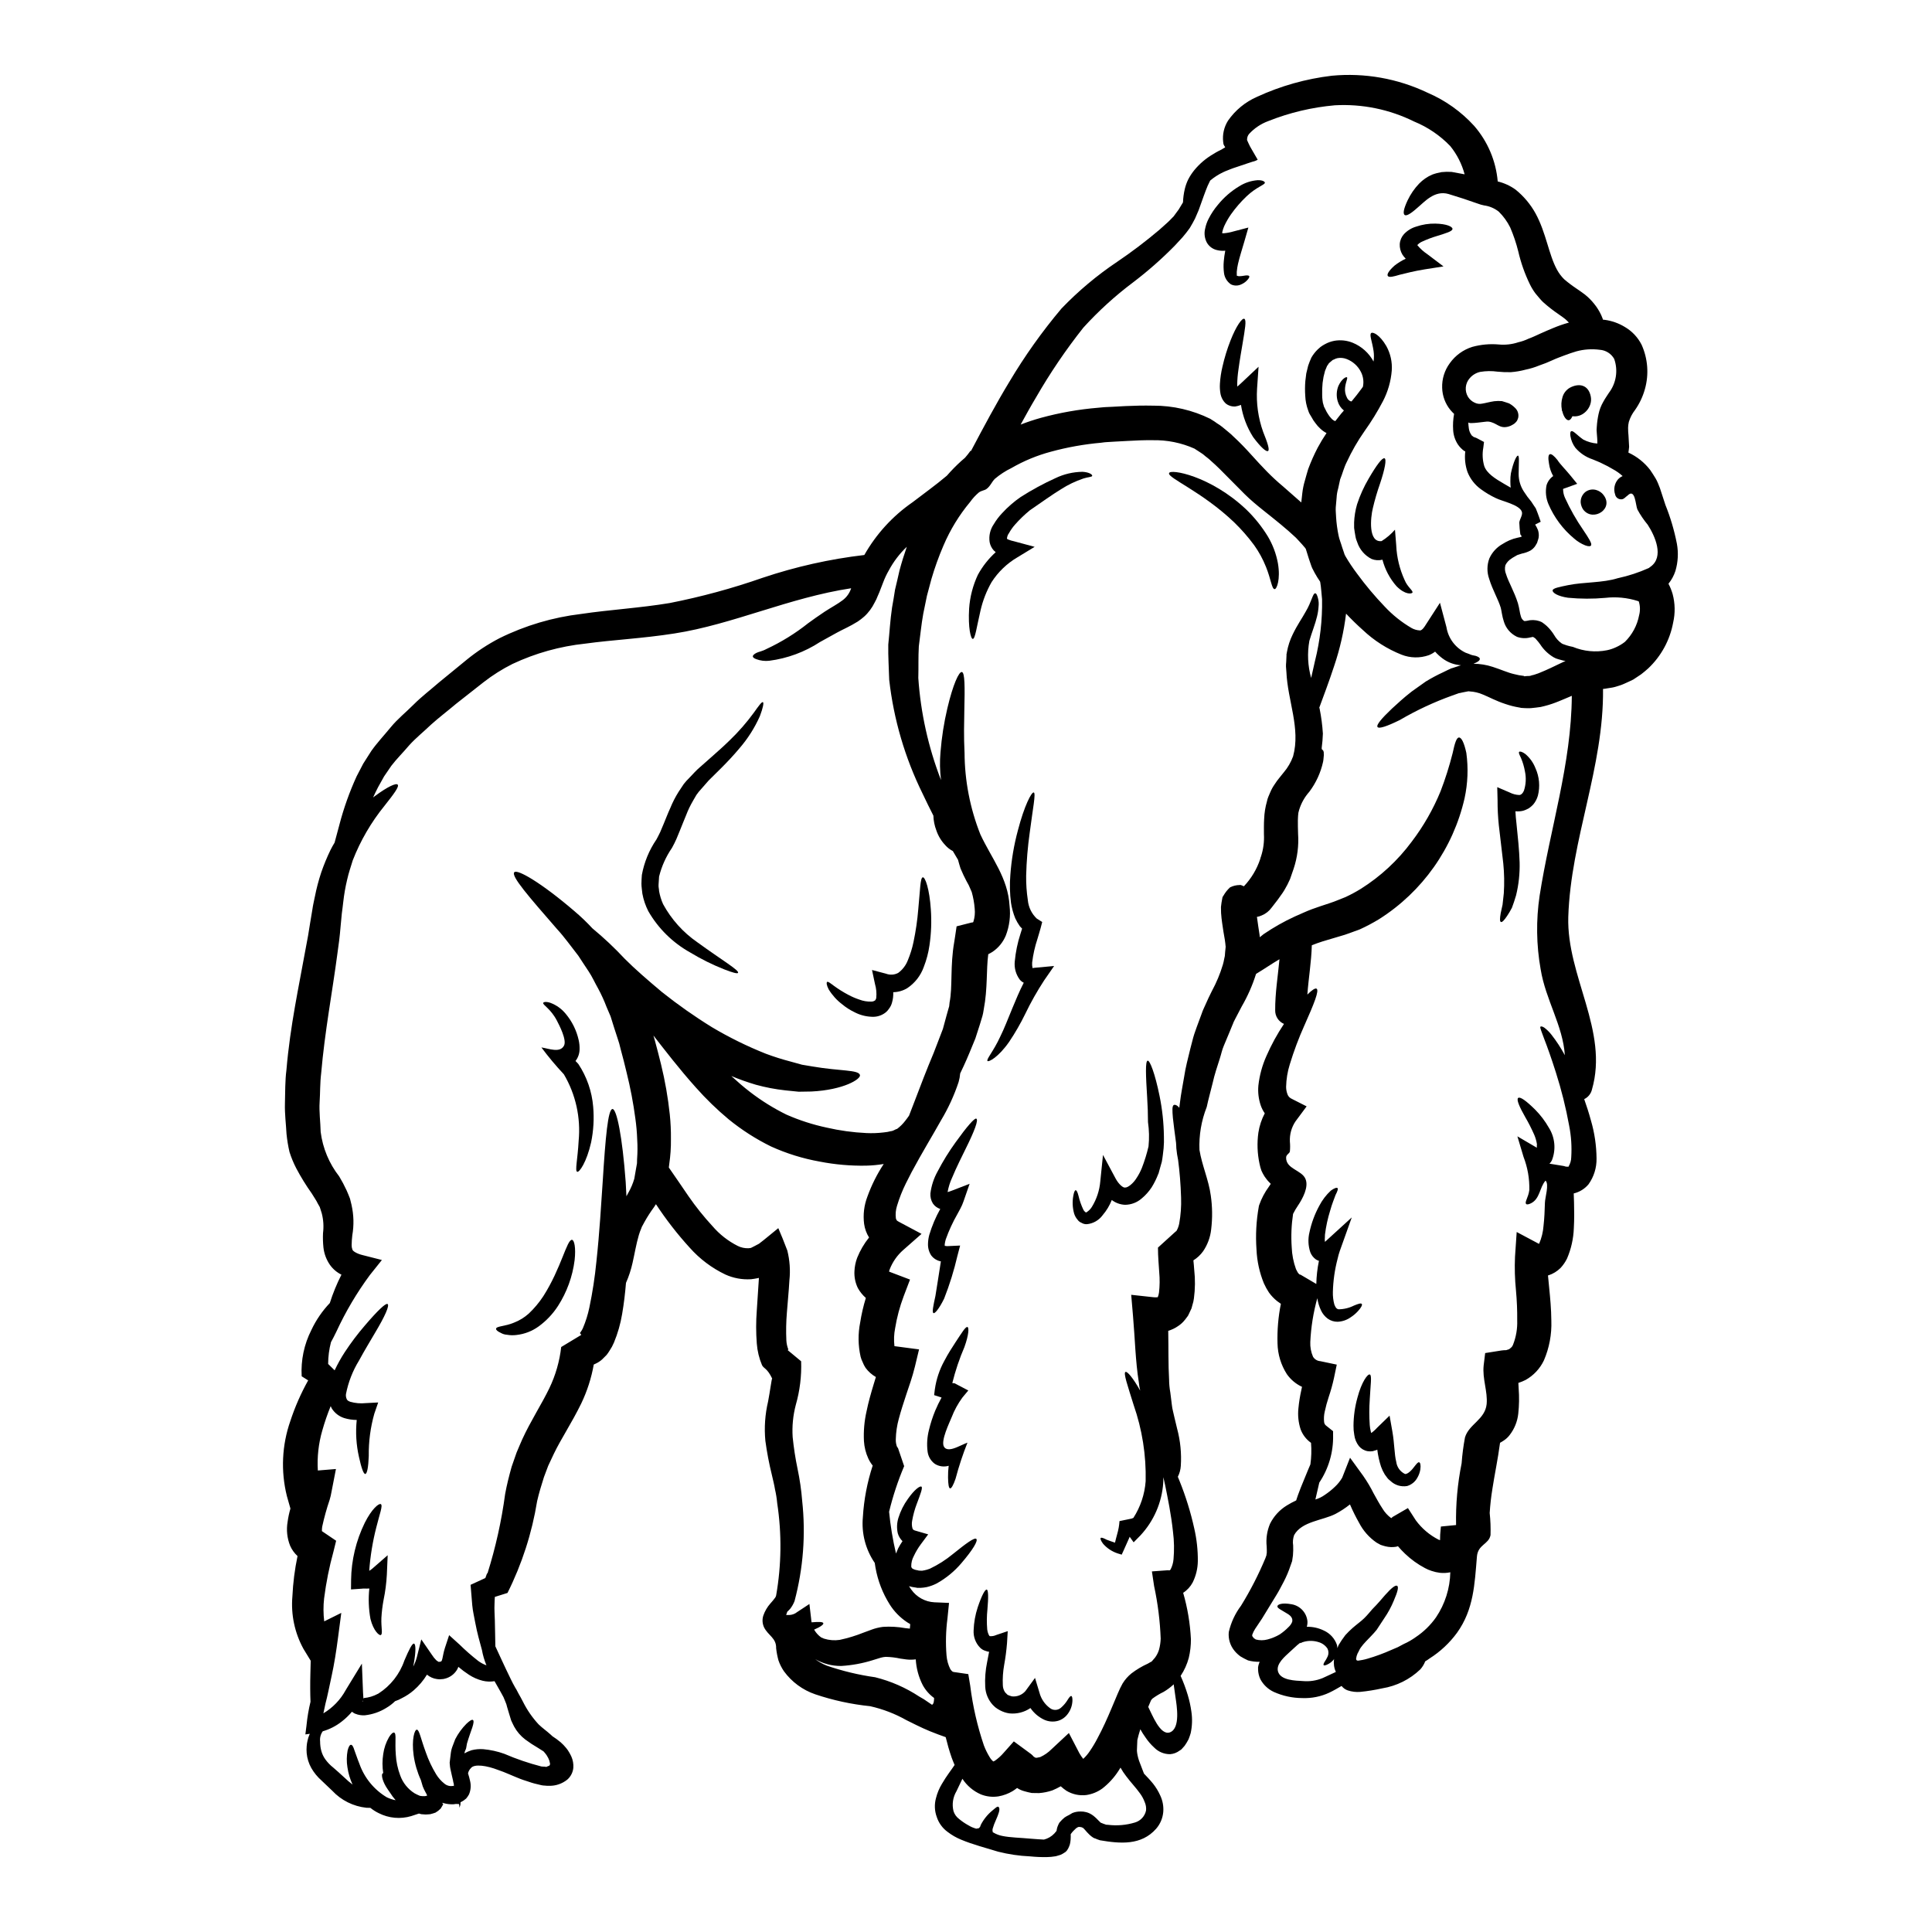 <?xml version="1.0" encoding="UTF-8"?>
<!-- Uploaded to: ICON Repo, www.iconrepo.com, Generator: ICON Repo Mixer Tools -->
<svg fill="#000000" width="800px" height="800px" version="1.1" viewBox="144 144 512 512" xmlns="http://www.w3.org/2000/svg">
 <g>
  <path d="m431.01 628.41c-0.082-0.055-0.305-0.109-0.445-0.191v-0.004c-0.086 0.004-0.168-0.004-0.25-0.027-0.5-0.113-0.664 0-1.18 0.359-0.52 0.453-0.988 0.965-1.387 1.527 0.02 0.5 0.008 0.996-0.027 1.496-0.035 0.41-0.102 0.816-0.195 1.219-0.113 0.352-0.254 0.695-0.418 1.027-0.191 0.336-0.191 0.309-0.305 0.5l-0.055 0.082c-0.164 0.164-0.25 0.25-0.25 0.281l-0.027 0.027c-0.027 0-0.109 0.082-0.109 0.082l-0.418 0.277c-0.273 0.18-0.559 0.34-0.859 0.473-0.5 0.191-0.891 0.246-1.332 0.395l0.004-0.004c-0.789 0.137-1.586 0.211-2.387 0.223-1.473 0.02-2.945-0.047-4.414-0.195-2.852-0.125-5.688-0.543-8.457-1.246-3.219-1-6.742-1.891-9.82-3.191-1.258-0.516-2.441-1.195-3.523-2.023-1.371-0.988-2.394-2.387-2.91-3.996-0.586-1.602-0.656-3.352-0.195-4.996 0.332-1.328 0.863-2.598 1.574-3.769 1.219-2.109 2.473-3.66 3.356-4.996-0.277-0.664-0.555-1.305-0.789-1.969-0.637-1.832-1.137-3.633-1.574-5.406-1.332-0.473-2.719-0.973-4.188-1.574-2.246-0.914-5.117-2.387-6.242-2.941h0.004c-3-1.691-6.234-2.934-9.598-3.688-4.945-0.504-9.82-1.559-14.535-3.148-3.336-1.137-6.242-3.277-8.32-6.129-0.605-0.891-1.094-1.863-1.445-2.883-0.285-1.047-0.488-2.113-0.609-3.188 0.082-2.754-2.133-3.356-3.215-5.578-0.438-0.957-0.508-2.043-0.195-3.051 0.406-1.199 1.047-2.301 1.887-3.246l0.719-0.832c0.246-0.309 0.5-0.637 0.555-0.719h0.004c0.117-0.18 0.203-0.375 0.246-0.582 1.414-8.078 1.512-16.332 0.281-24.441-0.109-1.23-0.305-2.453-0.582-3.66-0.195-1.219-0.527-2.496-0.836-3.856-0.734-2.973-1.309-5.981-1.719-9.016-0.332-3.492-0.086-7.016 0.723-10.43 0.469-2.387 0.941-6.074 1.078-6.074-1.305-2.754-2.215-2.609-2.688-3.543-0.773-1.832-1.242-3.781-1.387-5.769-0.223-2.898-0.223-5.809 0-8.711 0.191-2.754 0.359-5.551 0.551-8.402 0-0.309 0-0.141-0.027-0.25-0.094 0.039-0.199 0.07-0.301 0.082-0.582 0.109-1.18 0.223-1.773 0.281l-0.004-0.004c-2.324 0.141-4.648-0.285-6.769-1.246-3.59-1.715-6.801-4.133-9.445-7.106-3.285-3.602-6.281-7.461-8.957-11.535-0.191 0.305-0.395 0.609-0.582 0.887h-0.004c-0.891 1.215-1.703 2.484-2.438 3.801l-0.555 1.027-0.137 0.246h-0.004c-0.062 0.148-0.117 0.297-0.168 0.445-0.246 0.57-0.457 1.152-0.637 1.75-0.719 2.441-1.137 5.047-1.664 7.348-0.406 1.836-0.988 3.629-1.75 5.352-0.219 2.637-0.527 5.383-1.023 8.266-0.434 2.59-1.156 5.121-2.164 7.547-0.316 0.754-0.707 1.473-1.164 2.148-0.246 0.395-0.473 0.746-0.789 1.137-0.395 0.395-0.789 0.789-1.18 1.18-0.488 0.441-1.043 0.805-1.637 1.086-0.188 0.105-0.383 0.199-0.582 0.273-0.633 3.586-1.754 7.066-3.332 10.348-2.523 5.16-5.297 9.266-7.238 13.289-0.5 1.078-1 2.133-1.5 3.188-0.395 1.027-0.746 2.027-1.137 3.023-0.664 2.109-1.305 4.16-1.801 6.352-1.371 8.461-4.016 16.664-7.852 24.328l-3.356 1.051c-0.027 0.582-0.082 1.219-0.082 1.801-0.082 1.527 0.055 3.027 0.082 4.383 0.027 2.551 0.137 4.965 0.137 6.906 1 2.133 2.332 5.117 4.078 8.684 0.363 0.789 0.789 1.551 1.246 2.363v0.004c0.086 0.113 0.16 0.234 0.227 0.359 0.191 0.336 0.395 0.719 0.582 1.109 0.395 0.691 0.789 1.387 1.18 2.164 1.086 2.184 2.477 4.203 4.133 5.992 1.055 1.027 1.969 1.609 3.242 2.754h0.004c0.145 0.121 0.285 0.254 0.414 0.395 0.766 0.488 1.5 1.027 2.195 1.609 0.531 0.465 1.023 0.977 1.469 1.527 0.293 0.355 0.559 0.734 0.785 1.137 0.219 0.332 0.395 0.746 0.582 1.109 0.418 0.941 0.598 1.969 0.527 2.996-0.113 1.195-0.676 2.305-1.574 3.106-1.367 1.113-3.09 1.707-4.852 1.664-0.371 0.012-0.742-0.004-1.109-0.055l-0.445-0.027c-0.473-0.055-0.395-0.082-0.609-0.109-0.609-0.141-1.219-0.309-1.832-0.445-0.527-0.137-1-0.309-1.5-0.473-0.5-0.164-0.914-0.309-1.359-0.445-0.281-0.109-0.555-0.191-0.832-0.305-2.137-0.836-4.023-1.746-5.797-2.332-3.027-1.18-6.297-1.664-7.215-0.527l0.004 0.004c-0.398 0.383-0.672 0.875-0.789 1.414 0.191 0.609 0.395 1.273 0.555 2.055 0.281 1.184 0.172 2.422-0.305 3.543-0.211 0.383-0.465 0.746-0.75 1.082-0.191 0.164-0.418 0.332-0.637 0.496-0.164 0.117-0.34 0.223-0.527 0.305l-0.184 0.117-0.137 0.055-0.031 0.664-0.246 0.789h-0.004c-0.031-0.219-0.051-0.441-0.055-0.664l-0.082-0.309-0.809-0.027c-0.055 0.027-0.109 0-0.191 0.027v0.004c-0.375 0.07-0.758 0.09-1.141 0.055-0.754-0.023-1.5-0.156-2.219-0.395v0.219h0.141c0.055 0.055 0 0.246 0 0.246l-0.195 0.363c-0.129 0.25-0.277 0.492-0.441 0.723-0.402 0.41-0.863 0.766-1.363 1.055-0.453 0.164-0.914 0.305-1.383 0.418-0.418 0.027-0.836 0.082-1.246 0.082l-1.137-0.082h-0.004c-0.207-0.043-0.41-0.102-0.609-0.172l-2.027 0.668v0.004c-2.879 0.863-5.981 0.582-8.66-0.789-0.777-0.379-1.512-0.844-2.188-1.387l-1.055-0.027c-3.465-0.367-6.68-1.973-9.055-4.519-0.973-0.918-1.918-1.801-2.828-2.691v-0.004c-1.082-0.949-2-2.074-2.719-3.324-0.68-1.211-1.098-2.551-1.223-3.938-0.055-0.617-0.055-1.238 0-1.855 0.039-0.488 0.109-0.969 0.223-1.445 0.113-0.539 0.281-1.066 0.5-1.574 0.027-0.086 0.066-0.172 0.109-0.254l-1.18 0.168 0.309-2.445-0.004 0.004c0.207-2.094 0.559-4.168 1.055-6.211-0.082-2.109-0.113-4.723-0.027-7.602 0.027-1.055 0.055-2.164 0.082-3.273l-1.945-3.188h0.004c-2.312-4.227-3.324-9.043-2.914-13.844 0.168-3.598 0.621-7.18 1.363-10.707-0.84-0.77-1.512-1.707-1.969-2.754-0.797-2-1.027-4.176-0.664-6.297 0.16-1.199 0.414-2.383 0.75-3.543l-0.945-3.324v-0.004c-1.633-6.566-1.316-13.469 0.918-19.859 1.223-3.734 2.809-7.344 4.727-10.777l-1.719-1.082c-0.242-4.25 0.645-8.492 2.578-12.289 1.234-2.621 2.883-5.027 4.879-7.125 0.82-2.59 1.852-5.102 3.082-7.519-1.219-0.602-2.269-1.5-3.055-2.609-0.941-1.359-1.531-2.934-1.715-4.578-0.133-1.27-0.172-2.551-0.113-3.824 0.223-1.754 0.113-3.535-0.332-5.246l-0.527-1.664-0.582-1.027c-0.25-0.609-1.027-1.691-1.527-2.551-1.527-2.148-2.914-4.394-4.144-6.727-0.711-1.379-1.305-2.816-1.773-4.297-0.367-1.582-0.629-3.184-0.789-4.797-0.137-2.691-0.5-5.188-0.418-8.129 0.082-2.941 0.027-5.992 0.395-8.793 0.996-11.762 3.352-22.434 5.074-32.039 0.473-2.414 0.891-4.723 1.219-6.992 0.195-1.133 0.363-2.242 0.555-3.324l0.168-1.055 0.164-0.832 0.336-1.609h0.004c0.43-2.215 1.004-4.402 1.715-6.543 0.691-1.996 1.5-3.953 2.418-5.856 0.359-0.723 0.719-1.363 1.109-2 0.414-1.574 0.859-3.188 1.305-4.852h-0.004c1.148-4.367 2.668-8.629 4.547-12.734 0.582-1.109 1.137-2.219 1.746-3.352 0.695-1.109 1.418-2.219 2.137-3.356 1.527-2.164 3.387-4.133 5.16-6.297 1.773-2.164 3.996-3.938 6.074-6.019 2.078-2.082 4.414-3.856 6.742-5.879 2.332-1.918 4.742-3.887 7.211-5.902v-0.004c2.734-2.234 5.695-4.18 8.828-5.805 6.789-3.348 14.094-5.516 21.609-6.406 7.656-1.137 15.562-1.574 23.438-2.887h0.004c8.355-1.645 16.59-3.879 24.629-6.691 8.754-2.941 17.789-4.969 26.961-6.043 3.152-5.566 7.523-10.344 12.781-13.977 3.023-2.332 6.156-4.547 9.098-7.047 1.18-1.359 2.441-2.644 3.773-3.852 0.336-0.309 0.691-0.582 1.027-0.891 0.5-0.582 0.996-1.18 1.469-1.859l0.109 0.082c3.469-6.574 6.769-12.734 10.184-18.363v0.004c4.066-6.84 8.684-13.332 13.812-19.418 4.469-4.652 9.426-8.809 14.785-12.398 3.867-2.617 7.59-5.441 11.152-8.461 0.719-0.664 1.441-1.305 2.133-1.914s1.109-1.137 1.664-1.664c0.473-0.609 0.863-1.219 1.305-1.773 0.395-0.637 0.75-1.246 1.109-1.832 0.027-0.055 0.027-0.082 0.055-0.137 0.043-1.18 0.203-2.348 0.473-3.496 0.211-0.883 0.516-1.738 0.918-2.555 0.449-0.863 0.988-1.684 1.605-2.441 1.398-1.699 3.09-3.137 4.992-4.242 0.504-0.324 1.023-0.621 1.555-0.891l0.789-0.395c0-0.027 0.109-0.082 0.164-0.113 0.223-0.191 0.691-0.277 0.664-0.496h0.004c-0.113-0.125-0.203-0.266-0.277-0.414-0.047-0.059-0.082-0.125-0.102-0.199l-0.055-0.141-0.086-0.582c-0.227-1.969 0.223-3.953 1.277-5.629 1.926-2.781 4.586-4.969 7.684-6.324 6.277-2.891 12.969-4.777 19.832-5.594 8.703-0.82 17.465 0.734 25.352 4.496 4.691 2.008 8.902 4.996 12.344 8.766 3.602 4.129 5.797 9.297 6.269 14.754 1.703 0.406 3.309 1.141 4.727 2.164 2.172 1.75 3.981 3.91 5.324 6.356 2.801 5.16 3.441 10.816 5.656 14.867v-0.004c0.504 0.93 1.137 1.781 1.887 2.523 1.047 0.902 2.148 1.734 3.301 2.5 0.637 0.414 1.473 1.023 2.219 1.574 0.895 0.715 1.703 1.523 2.414 2.418 0.75 0.914 1.383 1.922 1.883 2.996 0.195 0.414 0.336 0.832 0.5 1.246 0.141 0.027 0.25 0 0.395 0.027 1.918 0.25 3.762 0.902 5.41 1.914 1.887 1.109 3.418 2.734 4.41 4.688 1.664 3.688 1.977 7.84 0.887 11.734-0.551 1.996-1.441 3.883-2.633 5.574-0.734 0.941-1.289 2.008-1.637 3.152-0.117 0.5-0.18 1.012-0.195 1.523 0 0.707 0.035 1.406 0.109 2.109 0.055 0.973 0.109 1.969 0.164 2.969-0.027 0.5-0.137 1.027-0.191 1.527v-0.004c2.269 1.047 4.25 2.629 5.773 4.606 0.496 0.719 0.969 1.469 1.441 2.246 0.473 0.781 0.789 1.688 1.137 2.551 0.473 1.441 0.945 2.887 1.441 4.41h-0.004c1.344 3.328 2.363 6.773 3.055 10.293 0.453 2.426 0.316 4.93-0.391 7.293-0.402 1.223-1.023 2.359-1.832 3.359 0.465 0.875 0.836 1.801 1.109 2.754 0.652 2.457 0.703 5.035 0.137 7.516-0.855 4.664-3.176 8.926-6.625 12.176-0.609 0.527-1.219 1.082-1.891 1.574l-2.051 1.363c-0.789 0.395-1.664 0.789-2.496 1.16-0.832 0.375-1.246 0.445-1.891 0.668l-0.469 0.137-0.336 0.082-0.246 0.055-0.309 0.055-1.246 0.195v0.004c-0.336 0.07-0.68 0.117-1.027 0.137 0.223 20.828-8.543 39.805-9.207 60.387-0.473 15.699 10.789 30.203 6.266 45.797h0.004c-0.27 1.105-1.023 2.035-2.051 2.523 0.637 1.801 1.246 3.664 1.801 5.715 0.949 3.254 1.441 6.625 1.469 10.012 0.043 2.457-0.703 4.859-2.133 6.856-1.012 1.199-2.383 2.047-3.914 2.41 0.027 0.789 0.055 1.637 0.082 2.469 0.055 2.137 0.082 4.383-0.055 6.769-0.102 2.762-0.711 5.477-1.801 8.016-0.441 0.898-1.012 1.73-1.691 2.469-0.914 0.918-2.039 1.605-3.273 1.996h-0.086c0.113 1.027 0.195 2.109 0.309 3.188 0.277 2.754 0.555 5.688 0.582 8.824v0.004c0.129 3.606-0.543 7.195-1.969 10.508-1.043 2.191-2.738 4.004-4.856 5.188-0.621 0.309-1.258 0.57-1.914 0.785 0.027 0.496 0.055 1.023 0.082 1.523 0.168 2.211 0.133 4.43-0.109 6.633-0.223 2.074-1.02 4.043-2.305 5.684-0.445 0.582-0.992 1.078-1.609 1.473-0.305 0.191-0.609 0.395-0.914 0.555-0.582 4.379-1.445 8.402-2.027 12.203h0.004c-0.352 2.121-0.59 4.258-0.723 6.402 0.211 1.945 0.285 3.898 0.223 5.856-0.469 2.5-3.352 2.445-3.606 5.715-0.609 7.269-0.832 13.98-5.269 20.168-1.984 2.711-4.457 5.023-7.297 6.82-0.359 0.273-0.742 0.527-1.137 0.75-0.301 0.785-0.742 1.508-1.301 2.133-2.773 2.656-6.285 4.406-10.074 5.023-1.93 0.43-3.883 0.746-5.852 0.941-1.117 0.09-2.238-0.043-3.301-0.395-0.648-0.223-1.219-0.633-1.637-1.18-0.973 0.555-1.996 1.18-3.246 1.773-2.234 1.047-4.691 1.539-7.156 1.441-2.609-0.004-5.191-0.562-7.574-1.637-1.508-0.707-2.75-1.883-3.539-3.352-0.379-0.801-0.586-1.672-0.613-2.555v-0.684c0.027-0.082 0.055-0.191 0.055-0.191l0.027-0.195 0.113-0.395c0.082-0.195 0.137-0.418 0.219-0.609h0.004c-1.039 0.031-2.074-0.09-3.078-0.363-0.688-0.312-1.352-0.664-2-1.055-0.586-0.422-1.113-0.914-1.574-1.469-1.16-1.391-1.711-3.191-1.527-4.996 0.578-2.531 1.688-4.914 3.25-6.988 2.481-4.023 4.641-8.234 6.461-12.598 0.082-0.25 0.191-0.527 0.277-0.789v0.004c0-0.199 0.027-0.395 0.082-0.582 0-0.473 0.027-1.027-0.027-1.719v-0.004c-0.219-2.047 0.086-4.121 0.891-6.019 1-2.008 2.547-3.691 4.461-4.856 0.797-0.488 1.621-0.934 2.469-1.328 0.031-0.109 0.086-0.25 0.113-0.363 0.109-0.359 0.246-0.691 0.359-1.055 0.25-0.637 0.5-1.273 0.723-1.914 0.496-1.18 0.941-2.332 1.387-3.387 0.445-1.055 0.789-1.969 1.18-2.824 0.27-1.891 0.324-3.809 0.168-5.715-1.258-0.887-2.219-2.133-2.758-3.578-0.586-1.797-0.785-3.695-0.582-5.574 0.156-1.652 0.422-3.293 0.789-4.91 0.055-0.25 0.109-0.527 0.164-0.789-0.047-0.008-0.094-0.027-0.137-0.055-1.543-0.746-2.867-1.871-3.859-3.269-1.574-2.445-2.438-5.277-2.496-8.184-0.102-3.516 0.195-7.035 0.891-10.484-0.336-0.223-0.668-0.473-1-0.719-0.824-0.656-1.555-1.422-2.164-2.277-0.508-0.766-0.953-1.574-1.332-2.414-1.164-2.852-1.832-5.883-1.965-8.961-0.273-3.816-0.066-7.648 0.613-11.414l0.055-0.25 0.055-0.164v-0.004c0.609-1.723 1.469-3.352 2.551-4.824l0.445-0.664 0.055-0.109-0.055-0.055-0.719-0.75c-0.309-0.395-0.582-0.719-0.863-1.137v-0.004c-0.32-0.496-0.598-1.012-0.832-1.551-0.211-0.59-0.375-1.191-0.5-1.805-0.586-2.715-0.691-5.512-0.305-8.266 0.273-1.789 0.848-3.516 1.691-5.117-0.445-0.633-0.797-1.324-1.055-2.055-0.586-1.711-0.805-3.523-0.637-5.324 0.305-2.703 1.027-5.34 2.137-7.82 1.293-2.961 2.852-5.805 4.648-8.492-1.449-0.617-2.371-2.059-2.332-3.633-0.027-4.523 0.719-9.012 1.137-13.508-2.164 1.273-4.106 2.633-6.019 3.769l-0.168 0.113c-0.027 0.027-0.027 0.082-0.055 0.109v0.004c-0.934 2.957-2.188 5.801-3.742 8.484-0.609 1.18-1.246 2.363-1.801 3.441l-0.418 0.836-0.02 0.082-0.082 0.219-0.191 0.445-0.75 1.832c-0.527 1.219-0.996 2.414-1.496 3.578-0.5 1.164-0.691 2.246-1.055 3.356-0.691 2.191-1.414 4.269-1.914 6.547-0.527 2.191-1.137 4.297-1.574 6.379h-0.004c-1.422 3.606-2.07 7.469-1.914 11.344 0.664 4.106 2.441 7.934 2.996 12.066 0.43 2.969 0.469 5.981 0.109 8.961-0.219 2.086-0.953 4.09-2.137 5.824-0.691 0.965-1.566 1.785-2.578 2.414 0.082 0.809 0.164 1.637 0.219 2.527h0.004c0.277 2.508 0.25 5.039-0.082 7.539-0.074 0.594-0.207 1.18-0.395 1.75l-0.25 0.918-0.473 1c-0.137 0.332-0.305 0.637-0.469 0.969l-0.75 1-0.004-0.004c-0.516 0.676-1.145 1.258-1.859 1.719-0.793 0.555-1.672 0.977-2.606 1.25 0.082 4.723 0 9.055 0.219 12.789h0.004c0.004 1.207 0.117 2.414 0.332 3.602 0.137 1.137 0.277 2.273 0.414 3.328 0.082 0.969 0.473 2.219 0.664 3.215 0.25 1.055 0.5 2.055 0.723 3.023l0.004 0.004c0.855 3.207 1.184 6.527 0.969 9.84-0.066 1.004-0.332 1.988-0.789 2.887 0.137 0.363 0.277 0.691 0.445 1.082 1.652 4.09 2.961 8.309 3.91 12.617 0.652 2.84 0.973 5.746 0.945 8.66-0.027 1.957-0.492 3.879-1.359 5.633-0.594 1.117-1.461 2.066-2.527 2.754 1.164 4.012 1.852 8.145 2.055 12.316 0.008 1.652-0.18 3.297-0.562 4.906-0.453 1.707-1.184 3.328-2.164 4.797 0.734 1.641 1.367 3.328 1.883 5.051 0.441 1.457 0.766 2.949 0.973 4.461 0.277 1.883 0.211 3.801-0.191 5.66-0.137 0.527-0.363 1.082-0.555 1.609-0.309 0.609-0.66 1.195-1.055 1.75l-0.473 0.527-0.219 0.246-0.25 0.25-0.137 0.082-0.246 0.164-0.008 0.004c-0.723 0.547-1.59 0.875-2.496 0.945-1.586 0.016-3.109-0.613-4.219-1.746-0.871-0.793-1.645-1.688-2.301-2.668-0.508-0.699-0.969-1.434-1.387-2.191-0.336 1.055-0.609 2.027-0.789 2.859-0.055 0.609-0.027 1.305-0.082 1.914v-0.004c0.008 0.309-0.004 0.613-0.031 0.918 0 0.055 0.059 0.418 0.059 0.582 0.137 0.934 0.391 1.848 0.75 2.723 0.395 1.023 0.746 1.914 1.055 2.754 0.746 0.789 1.574 1.637 2.387 2.637 0.777 0.977 1.43 2.047 1.938 3.188 0.641 1.359 0.914 2.863 0.789 4.359-0.145 1.641-0.805 3.191-1.887 4.434-3.938 4.469-9.539 3.969-14.895 3.051l-0.789-0.277-0.359-0.164-0.195-0.055-0.082-0.027-0.359-0.168h0.004c-0.359-0.23-0.695-0.492-1-0.789-0.418-0.402-0.812-0.828-1.18-1.273-0.188-0.258-0.52-0.5-0.52-0.527zm150.36-334.19c3.742-2.637 1.219-8.184-0.723-11.184h-0.004c-1.035-1.246-1.945-2.59-2.715-4.019-0.5-1.137-0.555-5.769-2.609-3.691-0.469 0.309-0.996 1.027-1.633 1-0.801 0.043-1.512-0.516-1.664-1.301-0.465-1.363-0.18-2.867 0.746-3.969 0.344-0.383 0.773-0.688 1.246-0.891-0.797-0.727-1.68-1.348-2.633-1.855-0.879-0.531-1.785-1.012-2.719-1.441-0.719-0.395-1.801-0.789-2.606-1.137-1.777-0.59-3.359-1.656-4.578-3.078-0.672-0.91-1.121-1.965-1.301-3.082-0.113-0.746-0.031-1.18 0.191-1.273 0.527-0.305 1.496 1 3.215 2.191 1.156 0.605 2.422 0.961 3.719 1.055 0.02-0.465 0.012-0.93-0.027-1.391l-0.113-1.441c-0.066-0.523-0.066-1.051 0-1.574 0.07-1.148 0.227-2.289 0.473-3.414 0.242-1.137 0.664-2.231 1.25-3.242 0.281-0.5 0.527-0.918 0.789-1.305l0.691-1.055-0.004 0.004c1.965-2.574 2.496-5.969 1.414-9.02-0.789-1.395-2.227-2.297-3.824-2.41-2.07-0.273-4.176-0.133-6.188 0.414-1.055 0.309-2.078 0.664-3.188 1.082-1.109 0.418-2.137 0.789-3.246 1.305s-2.191 0.945-3.414 1.359c-1.172 0.484-2.391 0.855-3.633 1.109-1.27 0.344-2.57 0.566-3.883 0.664-1.184 0.031-2.367-0.016-3.543-0.137-1.527-0.215-3.082-0.191-4.606 0.066-1.07 0.242-2.039 0.828-2.754 1.664-1.223 1.379-1.406 3.394-0.445 4.969 0.422 0.668 1.031 1.195 1.75 1.523 0.617 0.309 1.32 0.398 1.996 0.25 0.914-0.141 1.887-0.445 3.188-0.637h0.004c0.68-0.082 1.367-0.094 2.055-0.027 0.664 0.191 1.305 0.414 1.887 0.609h-0.004c0.539 0.289 1.031 0.652 1.469 1.078 0.316 0.277 0.574 0.617 0.754 1 0.242 0.539 0.312 1.141 0.191 1.719-0.082 0.27-0.188 0.535-0.309 0.789-0.113 0.172-0.246 0.328-0.391 0.473-0.203 0.23-0.449 0.418-0.723 0.555-0.359 0.238-0.762 0.418-1.18 0.527-2.469 0.664-3.023-1.082-5.352-1.332-0.527-0.082-5.242 0.789-5.269 0.191l-0.004 0.004c0.02 0.539 0.066 1.074 0.145 1.609 0.082 0.652 0.328 1.273 0.719 1.801 0.109 0.246 0.395 0.246 0.527 0.473 0.285 0.078 0.562 0.18 0.832 0.305l1.941 1.027-0.191 1.555h-0.004c-0.285 1.598-0.199 3.238 0.25 4.797 0.664 1.969 2.883 3.356 5.238 4.723 0.613 0.363 1.18 0.691 1.777 1.027h0.004c-0.055-0.496-0.086-0.996-0.086-1.5v-0.277 0.004c-0.016-0.68 0.035-1.359 0.141-2.027 0.691-3.188 1.523-4.688 1.859-4.688 0.418 0.055 0.219 1.914 0.191 4.852-0.004 1.645 0.465 3.254 1.359 4.633 0.602 0.953 1.27 1.863 2 2.719 0.359 0.582 0.789 1.18 1.18 1.773 0.305 0.746 0.609 1.527 0.887 2.332l0.418 1.219-1.469 0.746v0.004c0.293 0.457 0.543 0.941 0.746 1.445 0.164 0.508 0.238 1.039 0.219 1.574-0.008 0.34-0.074 0.676-0.191 0.996l-0.137 0.418c-0.039 0.172-0.094 0.34-0.172 0.5-0.137 0.246-0.305 0.527-0.469 0.789l0.004-0.004c-0.34 0.48-0.777 0.883-1.281 1.184-0.703 0.367-1.461 0.633-2.242 0.785-0.445 0.113-1.137 0.395-1.223 0.395-0.469 0.309-1.18 0.637-1.523 0.918h-0.004c-0.691 0.418-1.246 1.023-1.609 1.746-0.211 0.793-0.152 1.629 0.168 2.387 0.668 2.16 2.164 4.578 3.148 7.711 0.184 0.656 0.332 1.32 0.445 1.992 0.07 0.492 0.18 0.973 0.328 1.445 0.113 0.527 0.434 0.988 0.891 1.277 0.242 0.012 0.484-0.008 0.719-0.055 1.086-0.293 2.231-0.266 3.301 0.082l0.473 0.191 0.109 0.055c0.141 0.086-0.164-0.109 0.281 0.168 0.027 0.027 0.137 0.109 0.137 0.109l0.418 0.305h-0.004c0.371 0.285 0.715 0.602 1.027 0.945 0.555 0.586 1.047 1.227 1.469 1.914 0.488 0.863 1.16 1.613 1.969 2.191l0.223 0.137c0.055 0.027 0.277 0.109 0.277 0.109l0.891 0.309c0.527 0.16 1.066 0.289 1.609 0.395 2.863 1.184 6.016 1.492 9.051 0.887 0.816-0.168 1.609-0.434 2.363-0.789 0.84-0.375 1.633-0.852 2.363-1.418 1.945-1.906 3.262-4.367 3.773-7.043 0.324-1.215 0.297-2.492-0.086-3.688-0.094-0.035-0.188-0.07-0.277-0.113-2.766-0.875-5.688-1.16-8.57-0.832-3.297 0.301-6.613 0.289-9.906-0.027-2.754-0.395-4.133-1.332-4.078-1.941 0.055-0.609 1.805-0.914 4.051-1.387 4.191-0.863 9.211-0.582 13.234-1.859v0.004c2.824-0.609 5.574-1.512 8.211-2.695 0.137-0.094 0.27-0.199 0.398-0.312zm-20.805 34.172c-0.555 0.219-1.137 0.473-1.691 0.719-1.137 0.473-2.273 0.973-3.578 1.414-0.582 0.223-1.305 0.395-1.969 0.582l-1.027 0.25-1.246 0.164-1.273 0.137c-0.418 0.059-0.582 0-0.891 0.027l-0.832-0.027-0.918-0.055-0.5-0.109-0.004 0.004c-1.262-0.207-2.504-0.52-3.715-0.941-2.441-0.789-4.297-1.836-5.879-2.473-1.148-0.508-2.379-0.797-3.633-0.855-0.137-0.109-0.746 0.082-1.137 0.137-0.391 0.055-0.891 0.191-1.332 0.281l-0.336 0.055c-0.055 0.027-0.609 0.219-0.609 0.219l-1.109 0.395c-4.84 1.734-9.512 3.914-13.949 6.512-3.441 1.691-5.512 2.363-5.879 1.832-0.371-0.531 1.027-2.219 3.801-4.852 1.441-1.309 3.106-2.887 5.297-4.578 1.18-0.836 2.387-1.719 3.715-2.637h0.004c1.477-0.902 3.004-1.719 4.574-2.441 0.418-0.191 0.832-0.395 1.246-0.609l0.664-0.305 0.137-0.086 0.395-0.109 0.336-0.109 1.273-0.418c0.219-0.055 0.418-0.137 0.664-0.219l0.008-0.004c-1.77-0.113-3.465-0.742-4.883-1.801-0.715-0.535-1.375-1.137-1.969-1.805-0.512 0.387-1.07 0.703-1.664 0.941-2.352 0.824-4.922 0.777-7.238-0.137-3.805-1.508-7.289-3.731-10.262-6.547-1.527-1.359-3-2.801-4.441-4.328h0.004c-0.57 4.719-1.625 9.363-3.152 13.867-1.418 4.328-2.801 7.934-3.938 11.039 0.027 0.082 0.055 0.195 0.082 0.281h0.004c0.434 2.176 0.723 4.383 0.863 6.598-0.039 1.254-0.141 2.504-0.309 3.746v0.363l0.395 0.395 0.137 0.395 0.027 0.836c-0.082 0.582-0.055 1.023-0.191 1.719v-0.004c-0.629 2.894-1.879 5.621-3.664 7.984-1.234 1.387-2.152 3.023-2.691 4.801-0.168 0.492-0.262 1.004-0.277 1.523 0 0.363-0.055 0.582-0.055 1.219-0.027 1.027 0.027 2.246 0.055 3.578v0.004c0.215 3.137-0.188 6.281-1.18 9.266-0.305 0.918-0.609 1.801-0.941 2.719-0.445 1.023-0.953 2.012-1.527 2.969-0.555 0.941-1.18 1.664-1.746 2.523-0.527 0.691-1.055 1.387-1.609 2.082h-0.004c-0.66 0.926-1.574 1.648-2.633 2.078-0.406 0.184-0.832 0.316-1.273 0.391 0.027 0.137 0.027 0.219 0.055 0.332 0.191 1.473 0.418 2.887 0.637 4.328 0.027 0.246 0.055 0.473 0.082 0.719 0.363-0.277 0.664-0.555 1.027-0.832v0.004c2.598-1.766 5.332-3.316 8.184-4.633 1.496-0.637 3.106-1.418 4.606-1.969 1.5-0.551 3.051-1.051 4.633-1.574 1.66-0.527 2.856-1.109 4.269-1.637 1.383-0.645 2.727-1.367 4.023-2.164 5.242-3.293 9.824-7.535 13.508-12.508 3.125-4.109 5.699-8.609 7.656-13.383 1.262-3.289 2.324-6.652 3.188-10.07 0.555-2.609 1.027-4.16 1.691-4.16s1.359 1.387 1.941 4.078c0.551 4.008 0.391 8.082-0.469 12.039-3.023 13.238-11.16 24.742-22.633 32.012-1.652 1.008-3.359 1.914-5.117 2.715-1.801 0.641-3.715 1.418-5.215 1.805-1.574 0.469-3.148 0.941-4.66 1.387-1.051 0.332-1.941 0.664-2.856 1.027-0.113 4.379-0.863 8.711-1.18 13.062 1.25-1.246 2.109-1.773 2.445-1.555 0.746 0.473-0.664 3.969-3.219 9.711h-0.004c-1.508 3.363-2.805 6.82-3.879 10.348-0.602 1.922-0.93 3.922-0.973 5.938-0.004 0.75 0.148 1.496 0.445 2.188 0.211 0.426 0.562 0.77 0.996 0.973l3.996 2.027s-2.914 3.938-2.941 3.965v-0.004c-1.062 1.578-1.586 3.457-1.496 5.356 0.082 0.875 0.082 1.758 0 2.637-0.141 0.609-1 0.789-1 1.637-0.027 3.023 4.106 3.269 5.117 5.602 0.969 2.164-0.789 5.324-1.969 7.086v-0.004c-0.488 0.711-0.922 1.453-1.305 2.223-0.441 2.918-0.562 5.875-0.359 8.82 0.074 1.988 0.457 3.953 1.137 5.824 0.168 0.363 0.336 0.609 0.473 0.891 0.137 0.109 0.25 0.395 0.363 0.395 0.109 0.223 0.164 0.055 0.445 0.223l4.106 2.414h-0.004c0.043-2.062 0.277-4.113 0.695-6.133-0.281-0.082-0.543-0.203-0.789-0.359-0.676-0.473-1.199-1.141-1.496-1.914-0.574-1.707-0.652-3.543-0.223-5.297 0.52-2.441 1.391-4.797 2.582-6.988 0.781-1.52 1.824-2.891 3.078-4.051 0.918-0.664 1.555-0.863 1.773-0.664 0.219 0.195-0.027 0.859-0.527 1.832-0.332 0.969-0.914 2.273-1.414 4.106v-0.004c-0.652 2.09-1.117 4.234-1.387 6.406l-0.027 0.859c-0.023 0.109-0.031 0.223-0.027 0.336l0.027 0.441c0 0.086 0.027 0.168 0.027 0.281l0.113-0.109 6.992-6.379-3.148 8.82-0.004-0.004c-0.242 0.707-0.445 1.43-0.609 2.164-0.75 2.863-1.172 5.801-1.246 8.762-0.035 1.133 0.098 2.262 0.395 3.356 0.359 0.863 0.527 1.082 1.051 1.246v0.004c1.445 0 2.871-0.344 4.164-0.996 1.137-0.473 1.859-0.695 2.051-0.418 0.191 0.219-0.109 0.918-1 1.887-0.559 0.613-1.191 1.156-1.887 1.609-1.027 0.742-2.254 1.168-3.523 1.219-0.941 0.012-1.867-0.277-2.633-0.832-0.746-0.559-1.348-1.293-1.746-2.137-0.492-1.035-0.828-2.137-1-3.273-1.051 3.793-1.676 7.691-1.859 11.625-0.055 1.332 0.191 2.66 0.723 3.883 0.414 0.688 1.137 1.129 1.938 1.18l4.356 0.914-0.75 3.609c-0.371 1.68-0.832 3.336-1.383 4.965-0.426 1.273-0.777 2.57-1.055 3.883-0.207 0.891-0.262 1.809-0.168 2.715 0.027 0.43 0.254 0.82 0.609 1.055l1.773 1.414v1.137h0.004c0.086 4.441-1.191 8.797-3.66 12.488-0.191 0.859-0.418 1.746-0.637 2.754-0.109 0.555-0.25 1.109-0.395 1.719 0.895-0.262 1.738-0.672 2.496-1.219 0.961-0.637 1.863-1.359 2.691-2.16 0.75-0.699 1.395-1.504 1.914-2.391l2.082-5.297 3.523 4.856h-0.004c1.016 1.461 1.926 2.988 2.719 4.578 0.789 1.414 1.527 2.797 2.363 4.047h-0.004c0.59 0.988 1.375 1.848 2.305 2.527h0.027c0.016-0.051 0.062-0.082 0.113-0.082 0.121-0.16 0.285-0.285 0.469-0.363l3.828-2.219 2.109 3.273c1.59 2.152 3.66 3.906 6.047 5.117 0.117 0.047 0.238 0.082 0.359 0.109 0.031-0.395 0-1 0.031-1.445l0.191-2.16 4.023-0.395c-0.109-5.492 0.383-10.98 1.469-16.363 0.168-2.301 0.465-4.59 0.891-6.856 1.055-3.543 5.324-4.723 5.742-8.848 0.305-3.356-1.18-6.691-0.789-10.262l0.395-3.246 4.352-0.691c0.406-0.055 0.812-0.082 1.223-0.082 0.258-0.102 0.52-0.184 0.785-0.254 0.305-0.305 0.719-0.414 1.023-1.18 0.809-2.047 1.184-4.238 1.109-6.438 0.027-2.656-0.086-5.312-0.328-7.957-0.301-2.965-0.387-5.953-0.254-8.93l0.445-6.551 5.688 3.027c0.082 0.043 0.164 0.078 0.25 0.109 0.664-1.531 1.062-3.164 1.18-4.828 0.223-1.969 0.309-3.992 0.363-6.047 0.027-1.441 1.18-4.91 0.164-5.879-1.609 1.832-1.441 4.769-3.824 5.992-0.723 0.363-1.18 0.395-1.336 0.168-0.414-0.5 0.609-1.691 0.863-3.664 0.07-2.996-0.449-5.973-1.527-8.766l-1.637-5.465 5.16 3.023h-0.004c-0.016-0.305-0.008-0.609 0.031-0.914-0.133-0.871-0.375-1.719-0.723-2.527-0.707-1.605-1.5-3.172-2.387-4.688-1.574-2.754-2.387-4.688-1.859-5.074 0.527-0.387 2.16 0.789 4.492 3.106h0.004c1.418 1.434 2.641 3.047 3.637 4.801 1.629 2.594 1.918 5.812 0.785 8.656-0.156 0.324-0.375 0.613-0.637 0.859l3.742 0.613c0.246 0.047 0.488 0.113 0.727 0.195 0.137-0.055 0.359 0.027 0.414 0 0.137 0 0 0.055 0.109 0.055 0.504-0.777 0.777-1.684 0.785-2.609 0.172-2.789-0.016-5.582-0.555-8.32-0.867-4.777-2.047-9.496-3.523-14.121-1.219-3.852-2.301-6.852-3.078-8.848-0.363-1.027-0.668-1.746-0.836-2.273-0.164-0.527-0.305-0.887-0.164-1 0.137-0.113 0.5-0.082 1 0.25 0.719 0.543 1.363 1.176 1.914 1.887 1.336 1.707 2.519 3.523 3.543 5.434-0.5-7.848-5.117-14.73-6.406-22.77h-0.004c-1.145-6.434-1.238-13.012-0.277-19.473 2.766-17.805 8.426-34.926 8.535-53.004zm-0.914-98.859c0.039-0.023 0.09-0.035 0.137-0.027-0.281-0.305-0.609-0.609-0.945-0.914-0.555-0.418-1.027-0.809-1.746-1.277v-0.004c-1.473-0.992-2.871-2.082-4.188-3.269-0.691-0.664-1.359-1.527-1.996-2.273-0.566-0.758-1.059-1.566-1.473-2.414-1.352-2.777-2.383-5.699-3.078-8.711-0.539-2.172-1.254-4.297-2.137-6.352-0.773-1.566-1.805-2.992-3.051-4.215-1.125-0.887-2.469-1.453-3.887-1.641-0.555-0.105-1.102-0.266-1.633-0.469-0.445-0.164-0.891-0.305-1.309-0.445-0.859-0.305-1.688-0.582-2.496-0.859-1.414-0.445-2.754-0.859-3.969-1.246-3.742-1.082-6.375 2.106-8.238 3.633-1.859 1.664-2.969 2.273-3.41 1.914-0.441-0.363-0.309-1.496 0.789-3.852l0.004-0.004c0.773-1.633 1.805-3.133 3.051-4.441 0.98-1.008 2.148-1.82 3.441-2.383 0.809-0.301 1.645-0.523 2.496-0.668 0.891-0.098 1.793-0.117 2.691-0.055 1.082 0.191 2.246 0.418 3.441 0.637l-0.004 0.004c-0.73-2.731-2.027-5.281-3.801-7.481-2.707-2.82-5.977-5.039-9.598-6.519-6.508-3.219-13.742-4.699-20.996-4.297-6.055 0.531-11.996 1.941-17.641 4.188-1.957 0.719-3.715 1.898-5.117 3.441-0.32 0.402-0.496 0.898-0.5 1.414 0.027 0.109-0.082 0.027 0.055 0.309l0.336 0.746c0.227 0.516 0.492 1.016 0.785 1.5 0.555 0.941 1.109 1.887 1.637 2.824-0.418 0.25-0.879 0.43-1.355 0.527-0.5 0.168-1.027 0.336-1.527 0.5-0.969 0.336-1.941 0.637-2.887 0.973-0.473 0.164-0.887 0.277-1.414 0.5l-0.691 0.277c-0.473 0.164-0.891 0.363-1.309 0.555v-0.004c-1.223 0.586-2.367 1.32-3.406 2.195-0.223 0.445-0.418 0.859-0.668 1.387-0.664 1.574-1.359 3.606-2.387 6.465-0.305 0.719-0.637 1.473-0.969 2.246-0.418 0.789-0.863 1.637-1.391 2.496-0.582 0.789-1.246 1.691-1.914 2.441l-2.106 2.273 0.004-0.004c-3.441 3.5-7.133 6.746-11.043 9.711-4.75 3.566-9.148 7.574-13.141 11.969-4.641 5.859-8.84 12.055-12.566 18.531-1.363 2.273-2.691 4.688-4.051 7.156h0.004c1.777-0.695 3.594-1.297 5.434-1.805 4.949-1.348 10.008-2.238 15.117-2.66l0.918-0.086 0.609-0.055 0.441-0.027 1.773-0.082c1.18-0.055 2.332-0.109 3.523-0.191 2.363-0.109 4.828-0.164 7.324-0.109l0.004-0.004c5.238-0.016 10.414 1.18 15.117 3.496 0.145 0.078 0.285 0.172 0.414 0.273 0.055 0.027 0.141 0.082 0.141 0.082l0.164 0.109 0.363 0.223 0.664 0.473v0.004c0.504 0.297 0.984 0.629 1.441 0.996 0.973 0.836 2.164 1.719 2.941 2.527 1.746 1.605 3.301 3.242 4.723 4.824 1.422 1.582 2.828 3.106 4.188 4.492 1.352 1.375 2.766 2.68 4.246 3.914 1.605 1.387 3.215 2.801 4.824 4.242 0.082-0.832 0.191-1.66 0.277-2.496 0.125-1.098 0.348-2.184 0.664-3.242 0.309-1.055 0.555-2.082 0.891-3.109 0.715-1.926 1.551-3.805 2.496-5.629 0.719-1.344 1.508-2.652 2.363-3.914-0.625-0.316-1.195-0.73-1.695-1.219-0.465-0.426-0.883-0.898-1.246-1.414-0.387-0.473-0.719-0.984-0.996-1.527l-0.473-0.789-0.109-0.195-0.059-0.109c-0.055-0.105-0.102-0.215-0.141-0.332l-0.137-0.395v0.004c-0.469-1.254-0.734-2.574-0.785-3.914-0.09-1.301-0.082-2.609 0.027-3.91l0.246-1.996c0.164-0.691 0.336-1.359 0.5-2.051 0.25-0.738 0.535-1.461 0.859-2.168 0.461-0.793 1.031-1.523 1.691-2.164l0.723-0.637c0.363-0.266 0.742-0.508 1.137-0.719 0.797-0.441 1.656-0.754 2.555-0.918 1.633-0.281 3.316-0.098 4.852 0.527 2.356 0.969 4.305 2.723 5.512 4.969 0.137-0.941 0.137-1.895 0-2.832-0.395-2.609-1.18-4.269-0.609-4.723 0.414-0.336 2.242 0.418 4.019 3.496h-0.004c1.086 1.973 1.578 4.215 1.418 6.461-0.227 2.828-1.02 5.586-2.328 8.102-1.453 2.773-3.094 5.441-4.914 7.984-1.805 2.574-3.371 5.305-4.688 8.156-0.746 1.445-1.105 3.023-1.746 4.578-0.164 0.789-0.359 1.609-0.523 2.414-0.238 0.801-0.379 1.629-0.418 2.465-0.082 0.836-0.164 1.664-0.223 2.527-0.059 0.863 0.059 1.691 0.086 2.551h-0.004c0.105 1.668 0.324 3.328 0.668 4.965 0.164 0.891 0.664 2.082 0.941 3.082l0.527 1.551 0.082 0.281v-0.004c0.062 0.164 0.137 0.32 0.223 0.473 0.953 1.637 2.004 3.215 3.148 4.723 2.231 3.047 4.66 5.938 7.269 8.66 2.102 2.258 4.519 4.191 7.184 5.738 0.656 0.363 1.387 0.574 2.133 0.609 0.281 0.082 0.789-0.246 1.309-1.051l4.051-6.269 1.719 6.465c0.477 2.953 2.375 5.481 5.074 6.766 0.5 0.168 0.945 0.336 1.391 0.527 0.445 0.191 0.914 0.195 1.273 0.309 0.691 0.219 1.082 0.473 1.109 0.789 0.027 0.316-0.281 0.637-0.945 0.973-0.219 0.109-0.473 0.219-0.746 0.332v-0.004c1.738 0.004 3.465 0.289 5.117 0.832 2.164 0.691 4.023 1.551 5.66 1.914 0.836 0.227 1.688 0.383 2.551 0.473l0.168 0.109c0.055-0.027 0.859-0.082 0.859-0.082 0.25 0.016 0.504-0.004 0.75-0.055l0.395-0.137 0.395-0.086 0.609-0.191v-0.004c0.434-0.129 0.859-0.285 1.273-0.473 0.863-0.332 1.832-0.789 2.828-1.246 1.082-0.527 2.191-1.055 3.301-1.574 0.137-0.059 0.332-0.141 0.496-0.195l0.004-0.004c-0.355-0.059-0.707-0.141-1.051-0.246l-0.918-0.25-0.219-0.082-0.113-0.027c-0.055-0.027-0.305-0.109-0.305-0.109l-0.609-0.309v-0.004c-1.406-0.844-2.606-2-3.496-3.379-0.324-0.457-0.676-0.895-1.055-1.309-0.137-0.109-0.082-0.191-0.473-0.441l-0.359-0.223c0.027 0-0.027-0.055-0.836 0.141h0.004c-1.129 0.281-2.316 0.223-3.41-0.168l-0.168-0.082c-1.629-0.816-2.844-2.273-3.356-4.023-0.215-0.664-0.379-1.34-0.496-2.023-0.141-0.719-0.141-0.891-0.309-1.574-0.691-2.301-2.164-4.688-3.078-7.684-0.621-1.754-0.602-3.668 0.055-5.406 0.73-1.625 1.969-2.969 3.523-3.832 0.559-0.355 1.141-0.668 1.746-0.941 0.723-0.316 1.477-0.559 2.25-0.723 0.445-0.082 0.832-0.191 1.027-0.246 0 0-0.086-0.191-0.059-0.277l-0.277-0.336c-0.148-1.043-0.242-2.094-0.277-3.148 0.082-0.891 0.996-2.027 0.664-2.887-0.664-1.863-5.242-2.754-6.852-3.578v0.004c-1.414-0.664-2.762-1.465-4.019-2.391-1.582-1.152-2.805-2.727-3.523-4.547-0.605-1.754-0.805-3.625-0.582-5.465l-0.246-0.082-0.004-0.004c-0.656-0.469-1.23-1.051-1.691-1.719-0.754-1.141-1.195-2.461-1.273-3.824-0.098-1.441-0.016-2.887 0.246-4.305-0.344-0.32-0.668-0.66-0.973-1.023-1.363-1.66-2.133-3.731-2.188-5.879-0.082-2.34 0.633-4.637 2.023-6.523 1.461-2.055 3.555-3.574 5.961-4.328 2.285-0.629 4.66-0.844 7.019-0.637 1.742 0.164 3.5-0.031 5.16-0.582 0.957-0.219 1.891-0.547 2.773-0.973 0.941-0.332 1.996-0.832 3.078-1.332s2.219-0.973 3.469-1.496c1.293-0.539 2.613-1 3.961-1.379zm-11.887 93.945v-0.027c-0.027 0-0.027 0.027-0.055 0.027zm-19.418 237.19v0.004c-0.906 0.191-1.836 0.238-2.754 0.141-0.746-0.09-1.48-0.258-2.191-0.5-0.613-0.191-1.207-0.445-1.773-0.754-1.922-1.016-3.695-2.293-5.269-3.797-0.664-0.633-1.297-1.301-1.891-2-0.152 0.062-0.309 0.109-0.469 0.145-0.941 0.156-1.902 0.117-2.828-0.113-0.445-0.113-0.891-0.25-1.305-0.395l-1.055-0.582c-1.953-1.336-3.547-3.137-4.633-5.242-0.883-1.551-1.68-3.156-2.383-4.797-0.027-0.027-0.055-0.055-0.055-0.082-1.188 0.953-2.461 1.789-3.805 2.496-3.352 1.746-8.984 1.969-10.98 5.629-0.316 0.879-0.402 1.828-0.254 2.754 0.035 0.871 0.02 1.742-0.055 2.609l-0.219 1.523c-0.141 0.418-0.281 0.789-0.418 1.18-0.484 1.473-1.086 2.902-1.801 4.273-0.664 1.246-1.305 2.523-1.969 3.578-1.332 2.188-2.606 4.242-3.797 6.211-0.609 0.918-1.219 1.801-1.801 2.691l-0.004 0.004c-0.328 0.5-0.594 1.043-0.789 1.609-0.039 0.172 0.004 0.355 0.113 0.496 0.125 0.164 0.262 0.324 0.41 0.473 0.156 0.035 0.297 0.125 0.395 0.25 1.031 0.281 2.117 0.281 3.148 0 1.133-0.293 2.215-0.742 3.223-1.332 0.422-0.285 0.828-0.59 1.219-0.914 0.387-0.324 0.758-0.668 1.109-1.027 0.426-0.383 0.758-0.855 0.973-1.387 0.219-0.918-0.336-1.574-1.137-2.082-1.773-1.109-2.887-1.551-2.773-2.078 0.055-0.418 1.109-1 3.797-0.5 2.242 0.402 3.945 2.25 4.16 4.519 0.027 0.488-0.031 0.977-0.168 1.445 1.566-0.031 3.117 0.312 4.523 1 1.637 0.742 2.891 2.125 3.469 3.824 0.062 0.273 0.102 0.555 0.109 0.836 0.109-0.281 0.219-0.527 0.309-0.789 0.547-0.922 1.148-1.812 1.801-2.66 0.602-0.664 1.242-1.293 1.914-1.887 1.246-1.082 2.219-1.746 3.078-2.582s1.527-1.691 2.191-2.441c1.414-1.414 2.496-2.719 3.356-3.715 1.746-1.969 2.754-2.691 3.188-2.445 0.434 0.246 0.191 1.473-0.887 3.938h0.004c-0.676 1.641-1.523 3.199-2.527 4.66-0.609 0.918-1.273 1.969-2.023 3.078-0.836 1.055-2 2.164-2.914 3.148h0.004c-0.461 0.48-0.887 0.988-1.277 1.523-0.395 0.527-0.527 1.055-0.863 1.574-0.199 0.441-0.332 0.906-0.391 1.387-0.02 0.184 0.066 0.367 0.219 0.473 0.16 0.062 0.336 0.074 0.5 0.027l0.969-0.164c0.418-0.082 0.891-0.191 1.363-0.336 2.137-0.625 4.231-1.395 6.266-2.305 0.555-0.246 1.141-0.496 1.746-0.746 0.5-0.277 1.027-0.555 1.555-0.832 1.109-0.488 2.164-1.094 3.148-1.801 2.117-1.406 3.953-3.191 5.414-5.269 2.383-3.535 3.695-7.68 3.785-11.941zm-15.586-14.312v-0.055 0.004c0 0.016-0.012 0.027-0.027 0.027 0 0.016 0.012 0.027 0.027 0.027zm-7.574-299.86c0.281-1.332 0.094-2.723-0.527-3.934-0.793-1.566-2.137-2.777-3.773-3.41-0.758-0.297-1.582-0.387-2.387-0.25-0.34 0.066-0.668 0.188-0.969 0.359-0.141 0.109-0.223 0-0.473 0.246l-0.719 0.609c-0.336 0.25-0.363 0.582-0.641 0.836l-0.551 1.332-0.395 1.574-0.25 1.605c-0.105 1.062-0.145 2.129-0.113 3.195-0.004 0.445 0.023 0.887 0.082 1.328 0.031 0.492 0.137 0.98 0.309 1.441l0.082 0.309v0.027l0.082 0.137 0.336 0.664c0.184 0.414 0.406 0.809 0.664 1.184 0.207 0.348 0.449 0.672 0.723 0.969 0.203 0.262 0.445 0.484 0.719 0.668 0.152 0.09 0.309 0.164 0.473 0.223 0.523-0.695 1.051-1.363 1.574-2 0.277-0.277 0.473-0.555 0.719-0.832v0.004c-0.785-0.609-1.359-1.457-1.637-2.414-0.406-1.34-0.348-2.777 0.172-4.078 0.914-2 2.106-2.473 2.269-2.301 0.281 0.246-0.332 1.18-0.496 2.754-0.102 0.91 0.074 1.828 0.496 2.637 0.172 0.395 0.477 0.719 0.863 0.918 0.113 0.051 0.234 0.078 0.359 0.082 0.969-1.18 1.859-2.273 2.633-3.356v-0.004c0.117-0.18 0.242-0.355 0.375-0.523zm-7.656 337.27c0-0.055 0.027-0.082 0.027-0.141l-0.168 0.25v0.004c-0.484 0.562-1.09 1.008-1.773 1.301-0.441 0.191-0.719 0.219-0.832 0.109-0.109-0.109-0.027-0.414 0.191-0.789v0.004c0.344-0.5 0.641-1.027 0.891-1.574 0.277-0.664 0.246-1.414-0.082-2.051-0.555-0.82-1.379-1.418-2.328-1.695-1.242-0.398-2.57-0.438-3.832-0.109-0.328 0.078-0.645 0.199-0.941 0.359l-0.113 0.027v-0.137l-0.246 0.219c-0.164 0.141-0.418 0.336-0.555 0.445-0.527 0.473-1.219 1.109-1.941 1.773-1.246 1.18-3.719 3.148-3.148 5.188 0.664 2.387 4.633 2.441 6.606 2.551h-0.004c1.777 0.16 3.562-0.109 5.215-0.785 1.109-0.473 2.273-1.082 3.523-1.637h-0.004c-0.48-1.039-0.648-2.195-0.484-3.328zm-5.027-264.67c1.328-5.324 1.953-10.797 1.855-16.285-0.164-1.469-0.219-2.996-0.473-4.465v0.004c-0.031-0.07-0.051-0.148-0.055-0.227-0.52-0.75-1-1.527-1.441-2.328-0.18-0.312-0.348-0.637-0.5-0.969l-0.137-0.25-0.223-0.555-0.027-0.082-0.137-0.395-0.527-1.551c-0.246-0.863-0.527-1.637-0.789-2.527l-0.164-0.246-0.789-0.918c-0.555-0.582-1.082-1.219-1.664-1.801-2.523-2.387-5.465-4.723-8.66-7.266-1.473-1.18-3.356-2.719-4.883-4.242-1.527-1.523-3.051-3.051-4.519-4.551s-2.887-2.941-4.383-4.242c-0.746-0.75-1.387-1.109-2.051-1.719-0.281-0.25-0.891-0.582-1.309-0.891l-0.691-0.441-0.332-0.223v-0.008c-3.519-1.582-7.348-2.352-11.203-2.258-2.133-0.027-4.328 0.055-6.629 0.195-1.18 0.055-2.363 0.137-3.543 0.191l-1.773 0.109-0.418 0.027s-0.246 0.027-0.332 0.027l-0.836 0.109 0.004 0.004c-4.523 0.395-9 1.191-13.383 2.387-3.66 0.977-7.176 2.434-10.457 4.328-1.578 0.766-3.051 1.727-4.387 2.859-0.887 0.887-1.18 1.969-2.301 2.754-0.395 0.281-1.246 0.363-1.914 0.836-0.879 0.738-1.664 1.586-2.328 2.523-2.918 3.496-5.305 7.402-7.086 11.594-1.246 2.891-2.312 5.856-3.191 8.875-0.387 1.5-0.781 2.973-1.18 4.414-0.332 1.574-0.664 3.148-0.969 4.723-0.527 2.887-0.789 5.824-1.18 8.66-0.168 2.859-0.055 5.633-0.137 8.352h-0.004c0.625 9.285 2.656 18.422 6.019 27.098-0.309-2.445-0.355-4.922-0.137-7.379 0.312-3.934 0.922-7.836 1.828-11.68 1.496-6.32 3.078-9.762 3.852-9.57 0.777 0.191 0.789 3.828 0.637 10.125-0.055 3.148-0.164 6.961 0.055 11.211h0.004c0.031 7.43 1.453 14.785 4.191 21.691 2.969 6.375 7.32 11.508 7.738 18.945 0.312 2.664-0.031 5.367-1 7.871-0.715 1.73-1.922 3.219-3.469 4.273-0.383 0.242-0.773 0.465-1.18 0.668-0.555 4.215-0.137 9.055-1.18 14.535l-0.191 1.133h-0.004c-0.039 0.234-0.094 0.469-0.164 0.695l-0.141 0.469-0.555 1.836-1.18 3.66c-1.023 2.496-2.078 5.117-3.106 7.32-0.336 0.664-0.609 1.277-0.918 1.945-0.062 0.77-0.199 1.531-0.414 2.273-1.176 3.547-2.738 6.949-4.66 10.152-2.191 3.938-5.023 8.543-7.797 13.73-0.523 1.027-1.023 2-1.496 2.941v-0.004c-0.953 1.918-1.746 3.914-2.363 5.965-0.352 1.09-0.453 2.246-0.305 3.383 0.25 0.609 0.168 0.527 0.973 0.973l5.824 3.106-4.852 4.273h-0.004c-1.586 1.395-2.812 3.148-3.578 5.117-0.082 0.195-0.141 0.402-0.168 0.609 0.168 0.082 0.445 0.168 0.723 0.281l4.824 1.832-1.691 4.438 0.004-0.004c-1.027 2.723-1.781 5.539-2.25 8.406-0.316 1.582-0.383 3.199-0.191 4.801l6.519 0.859-1.082 4.523c-0.719 2.941-1.555 5.16-2.301 7.434-0.746 2.273-1.441 4.379-1.969 6.406h-0.004c-0.492 1.77-0.762 3.598-0.805 5.434-0.023 0.582 0.051 1.164 0.223 1.723 0.027 0.246 0.164 0.219 0.164 0.418 0.082 0.082 0.191 0.109 0.219 0.277l1.609 4.723 0.004-0.004c-1.66 3.918-2.996 7.961-3.996 12.098 0.359 3.727 0.973 7.422 1.832 11.066 0.195-0.5 0.395-0.945 0.582-1.391 0.34-0.648 0.723-1.277 1.137-1.883-0.586-0.578-1.016-1.293-1.246-2.078-0.309-1.359-0.25-2.777 0.168-4.106 0.555-1.789 1.398-3.477 2.496-4.996 1.746-2.496 3.215-3.543 3.606-3.269 0.391 0.273-0.246 1.914-1.219 4.519l-0.004-0.004c-0.562 1.473-0.98 2.996-1.246 4.551-0.129 0.684-0.09 1.391 0.109 2.055 0.219 0.395 0.332 0.414 1 0.609l3.148 0.914-1.941 2.609c-0.719 0.973-1.344 2.012-1.855 3.106-0.473 0.859-0.715 1.824-0.695 2.805 0.031 0.223 0.152 0.422 0.332 0.555 0.418 0.238 0.879 0.387 1.359 0.441l0.168 0.055h0.055l0.082 0.031 0.609 0.027c0.5 0.055 0.445-0.086 0.691-0.059h0.004c0.559-0.105 1.109-0.262 1.637-0.469 2.184-1.039 4.234-2.344 6.102-3.887 3.414-2.754 5.742-4.496 6.215-3.996 0.473 0.5-0.918 2.859-3.938 6.379v0.004c-1.848 2.184-4.074 4.016-6.57 5.406-0.848 0.434-1.742 0.758-2.668 0.973-0.535 0.105-1.082 0.172-1.633 0.195h-0.75c-0.359 0-0.191-0.027-0.332-0.055l-0.395-0.055v-0.004c-0.527-0.059-1.047-0.168-1.555-0.328 0.195 0.277 0.363 0.609 0.582 0.887h0.004c1.414 2.008 3.676 3.258 6.129 3.383l3.883 0.164-0.414 4.106c-0.426 3.246-0.512 6.531-0.25 9.793 0.098 1.285 0.445 2.539 1.027 3.688 0.555 0.719 0.555 0.691 1.359 0.789l3.387 0.496 0.527 3.191h-0.004c0.668 5.344 1.879 10.602 3.606 15.699 0.418 1.098 0.938 2.152 1.555 3.152 0.246 0.422 0.562 0.797 0.941 1.109 0.145-0.051 0.285-0.117 0.414-0.195 0.863-0.602 1.648-1.309 2.332-2.109l2.691-3.023 4.606 3.387c0.242 0.199 0.465 0.422 0.664 0.664 0.191 0 0.277 0.332 0.445 0.219 0.164 0.191 0.609 0 1.273-0.109h0.004c1.113-0.508 2.125-1.215 2.992-2.082l4.606-4.297 2.797 5.379 0.004 0.004c0.293 0.516 0.629 1.008 1 1.469 0.66-0.613 1.246-1.301 1.746-2.055 0.766-1.117 1.461-2.285 2.082-3.492 1.332-2.469 2.523-5.117 3.66-7.82 0.582-1.359 1.137-2.719 1.719-4.078h0.004c0.355-0.867 0.762-1.707 1.219-2.523 0.629-1.027 1.426-1.938 2.363-2.691 1.34-1.02 2.793-1.887 4.328-2.578l0.863-0.5c-0.027 0.246 0.914-1 1-1.027h-0.004c0.496-0.652 0.871-1.387 1.109-2.168 0.258-0.957 0.406-1.945 0.441-2.938-0.176-4.684-0.762-9.344-1.746-13.922l-0.582-3.887 4.215-0.309v0.004c0.141-0.004 0.281 0.008 0.418 0.027 0.027 0.031 0.109-0.027 0.309-0.219v-0.004c0.438-0.844 0.703-1.77 0.785-2.719 0.215-2.422 0.172-4.856-0.137-7.266-0.5-4.723-1.391-8.93-2.082-12.371-0.164-0.746-0.332-1.445-0.473-2.109-0.027 0.473 0 0.945-0.027 1.445-0.348 5.215-2.484 10.152-6.047 13.98l-1.801 1.832-1.055-1.473v-0.004c-0.035 0.125-0.082 0.246-0.141 0.363-0.527 1.137-0.973 2.191-1.387 3.106l-0.582 1.273-1-0.305 0.004 0.004c-1.523-0.488-2.887-1.379-3.938-2.582-0.582-0.789-0.789-1.332-0.637-1.523 0.148-0.191 0.691-0.027 1.574 0.445 0.582 0.191 1.332 0.527 2.219 0.789 0.191-0.746 0.359-1.527 0.582-2.273v-0.004c0.332-1.121 0.535-2.273 0.609-3.441l3.215-0.664 0.473-0.191c1.875-2.918 2.992-6.254 3.246-9.711 0.16-6.875-0.922-13.727-3.188-20.219-1.609-5.188-2.754-8.434-2.164-8.738 0.445-0.25 2 1.551 3.914 4.965h-0.004c-0.176-0.723-0.297-1.457-0.363-2.195-0.914-5.684-1.023-11.648-1.551-17.668l-0.473-5.547 5.852 0.637 0.004 0.004c0.391 0.043 0.789 0.043 1.18 0 0.168-0.402 0.277-0.82 0.332-1.25 0.203-1.777 0.223-3.57 0.059-5.352-0.113-2.027-0.336-4.051-0.336-6.551l4.797-4.352c-0.027 0.055-0.027 0.055 0.027 0.027 0.055-0.027 0.027-0.055 0.055-0.082l0.082-0.109 0.004-0.004c0.316-0.578 0.543-1.207 0.668-1.855 0.406-2.262 0.574-4.559 0.496-6.856-0.109-3.606-0.395-6.992-0.789-9.984-0.215-1.016-0.371-2.043-0.469-3.078 0-0.473-0.055-1-0.082-1.5-0.359-2.719-0.664-4.938-0.832-6.574-0.168-2-0.223-3.106 0.219-3.414 0.25-0.137 0.637-0.055 1.109 0.336 0.109 0.109 0.246 0.246 0.363 0.395 0.055-0.5 0.137-0.969 0.191-1.469 0.246-2.164 0.719-4.441 1.109-6.797 0.332-2.301 1-4.824 1.637-7.434 0.359-1.246 0.637-2.633 1.051-3.883 0.414-1.246 0.863-2.414 1.309-3.633l0.691-1.863 0.164-0.469 0.098-0.234 0.168-0.395 0.441-0.973c0.582-1.359 1.18-2.582 1.801-3.828h0.004c1.191-2.207 2.16-4.527 2.883-6.93 0.152-0.516 0.273-1.043 0.363-1.574l0.164-0.746 0.082-1.082 0.113-1.082 0.027-0.363-0.027-0.109c0-0.277-0.113-1.027-0.195-1.664-0.246-1.387-0.5-2.859-0.719-4.492-0.109-0.809-0.219-1.664-0.277-2.609l-0.031-1.574v-0.004c0.074-0.742 0.188-1.48 0.336-2.215l0.082-0.418 0.25-0.395 0.004 0.004c0.461-0.82 1.051-1.559 1.746-2.191 0.793-0.398 1.664-0.609 2.551-0.613 0.363-0.082 0.746 0.223 1.109 0.336 1.957-2.066 3.438-4.539 4.332-7.238l0.109-0.418 0.086-0.219c0.633-1.926 0.898-3.949 0.785-5.969 0-1.246-0.027-2.551 0.055-4.019h0.004c0.059-1.578 0.309-3.141 0.746-4.66l0.109-0.445 0.059-0.223 0.137-0.359 0.055-0.164 0.5-1.18h0.004c0.312-0.758 0.707-1.473 1.18-2.141 0.387-0.609 0.812-1.191 1.273-1.746l1.137-1.414h0.004c1.066-1.258 1.898-2.695 2.465-4.246 2.027-7.402-1.441-14.73-1.773-22.355-0.055-0.5-0.082-0.941-0.109-1.414-0.027-0.473 0.027-0.789 0.055-1.219 0.027-0.434 0.027-0.789 0.055-1.18l0.027-0.582v-0.336c0.016-0.066 0.031-0.133 0.055-0.195l0.055-0.363v0.004c0.293-1.617 0.805-3.188 1.527-4.66 1.273-2.633 2.551-4.379 3.387-5.934 1.66-2.754 1.941-5.023 2.578-4.965 0.309 0 0.555 0.523 0.789 1.496l-0.004-0.004c0.148 0.637 0.188 1.293 0.113 1.941-0.051 0.918-0.191 1.828-0.414 2.719-0.445 1.914-1.359 4.16-2.027 6.434v0.004c-0.59 3.273-0.426 6.637 0.473 9.84 0.316-1.418 0.676-2.941 1.031-4.578zm-38.469 284c2.859-1.055 1.801-7.133 1.5-9.211-0.164-1.273-0.336-2.469-0.5-3.543-0.027 0.051-0.066 0.098-0.109 0.137-0.785 0.715-1.641 1.348-2.551 1.887-1.023 0.492-1.996 1.078-2.914 1.746-0.25 0.168-0.336 0.445-0.445 0.527l-0.609 1.445c-0.031 0.094-0.066 0.188-0.109 0.277 0.941 1.781 3.133 7.691 5.738 6.734zm-6.32 20.691c0.074-0.738-0.039-1.484-0.336-2.164-0.309-0.848-0.738-1.641-1.273-2.363-1.082-1.523-2.469-2.941-3.66-4.551-0.562-0.715-1.062-1.473-1.5-2.269-0.191 0.305-0.363 0.582-0.555 0.887-1.145 1.77-2.582 3.336-4.242 4.633-1.262 0.918-2.727 1.52-4.273 1.746-1.832 0.219-3.688-0.184-5.269-1.137-0.523-0.359-1.027-0.754-1.5-1.184-0.715 0.406-1.457 0.77-2.219 1.086-1.141 0.387-2.324 0.629-3.523 0.719-0.664 0-1.305 0-1.941-0.027-0.664-0.109-1.332-0.305-1.969-0.473h0.004c-0.684-0.176-1.332-0.469-1.918-0.859-0.379 0.297-0.773 0.574-1.18 0.832-1.156 0.688-2.422 1.156-3.746 1.391-1.582 0.25-3.199 0.07-4.688-0.527-1.996-0.871-3.695-2.309-4.879-4.133-0.5 1.082-1.027 2.16-1.574 3.297-0.945 1.586-1.23 3.477-0.789 5.269 0.258 0.82 0.762 1.539 1.445 2.055 0.766 0.641 1.594 1.211 2.469 1.691 0.637 0.398 1.328 0.695 2.055 0.887h-0.129l0.168 0.055h0.027v-0.027l0.027-0.027h0.016c0.109-0.027 0.418-0.027 0.445-0.055 0.027-0.027 0.082-0.055 0.137-0.027 0.055 0.027 0.191-0.191 0.305-0.277 0.027-0.027 0.059-0.086 0.086-0.113 0.082-0.191 0.137-0.395 0.219-0.582 0.762-1.453 1.809-2.734 3.078-3.769 0.746-0.609 1.273-1.137 1.555-0.945 0.281 0.191 0.418 0.75-0.027 1.918-0.223 0.746-0.746 1.746-1.109 2.715-0.082 0.223-0.137 0.418-0.219 0.664-0.07 0.172-0.129 0.348-0.172 0.527-0.059 0.227-0.059 0.465 0 0.695 0.016 0.117 0.055 0.23 0.109 0.332 0.027-0.027 0.059-0.055 0.059-0.082h0.004c0.051 0.027 0.098 0.062 0.137 0.109 0.695 0.402 1.457 0.684 2.246 0.836 2.106 0.441 4.769 0.469 7.738 0.746 1.18 0.082 2.273 0.191 3.297 0.219l0.004 0.004c1.051-0.262 2.008-0.82 2.754-1.609 0.082-0.082 0.363-0.414 0.582-0.691v-0.004c0.043-0.309 0.109-0.613 0.191-0.91 0.059-0.141 0.113-0.363 0.223-0.582l0.137-0.309 0.082-0.137 0.027-0.082 0.168-0.25 0.027-0.027 0.008-0.004c0.383-0.457 0.809-0.875 1.273-1.25 0.375-0.254 0.77-0.477 1.18-0.664 0.289-0.191 0.582-0.367 0.887-0.527 0.723-0.289 1.5-0.422 2.277-0.395 0.418-0.008 0.84 0.039 1.246 0.145 0.27 0.055 0.535 0.137 0.789 0.246 0.102 0.043 0.203 0.086 0.301 0.137 0.172 0.086 0.34 0.18 0.5 0.281l0.473 0.332c0.332 0.25 0.527 0.473 0.789 0.695 0.418 0.395 0.789 0.832 1 0.996h-0.004c0.059 0.074 0.133 0.133 0.223 0.168l0.168 0.055 0.395 0.164 0.789 0.277 0.496 0.031h-0.004c2.394 0.293 4.824 0.086 7.133-0.613 1.504-0.438 2.641-1.672 2.953-3.203zm-45.742-235.57c0.344-1.105 0.453-2.266 0.332-3.414-0.113-1.492-0.379-2.969-0.785-4.406-0.309-0.609-0.418-1.055-0.789-1.801-0.441-0.809-0.746-1.309-1.387-2.664l-0.789-1.773c-0.168-0.473-0.25-0.863-0.395-1.305l-0.277-1c-0.418-0.719-0.891-1.5-1.363-2.301l0.008-0.004c-0.77-0.395-1.457-0.926-2.023-1.574-1.062-1.117-1.867-2.449-2.363-3.91-0.477-1.25-0.746-2.574-0.785-3.914-0.941-1.859-1.914-3.797-2.883-5.879-4.656-9.457-7.641-19.648-8.824-30.121-0.082-3.027-0.305-6.133-0.246-9.348 0.336-3.148 0.5-6.434 1-9.793 0.277-1.555 0.555-3.148 0.789-4.723 0.418-1.691 0.789-3.387 1.18-5.078 0.555-2.106 1.219-4.215 1.941-6.297h-0.004c-1.914 1.82-3.523 3.934-4.769 6.266-0.574 0.992-1.062 2.035-1.469 3.109-0.195 0.496-0.445 1.105-0.664 1.715-0.219 0.609-0.473 1.223-0.75 1.836h-0.004c-0.242 0.652-0.535 1.281-0.883 1.883-0.336 0.684-0.73 1.332-1.184 1.941-0.465 0.633-0.992 1.219-1.574 1.746-0.535 0.473-1.102 0.906-1.691 1.305-2.219 1.391-4.023 2.109-5.512 2.941l-4.469 2.473 0.004-0.004c-4.066 2.664-8.688 4.371-13.508 4.992-1.148 0.125-2.305-0.016-3.387-0.418-0.691-0.246-0.969-0.527-0.941-0.789 0.027-0.262 0.359-0.582 0.969-0.891 0.609-0.309 1.5-0.395 2.691-1.051v0.004c3.93-1.832 7.629-4.125 11.023-6.824 1.273-0.918 2.688-1.941 4.328-3.023 1.641-1.082 3.543-2.082 4.824-3.078 1.051-0.793 1.824-1.895 2.223-3.148-16.477 2.496-31.344 9.574-46.84 11.984-8.484 1.332-16.422 1.691-23.617 2.688-6.684 0.703-13.203 2.523-19.285 5.383-2.703 1.352-5.269 2.969-7.656 4.828-2.496 1.969-4.91 3.883-7.266 5.711-2.273 1.918-4.578 3.664-6.633 5.512-1.969 1.887-4.078 3.578-5.766 5.438-1.609 1.914-3.387 3.66-4.801 5.512-0.637 0.945-1.273 1.891-1.914 2.801-0.555 0.973-1.082 1.945-1.609 2.887-0.469 0.891-0.887 1.801-1.305 2.691 0.137-0.109 0.309-0.223 0.445-0.336 3.469-2.578 5.688-3.543 6.074-3.051 0.445 0.527-0.996 2.441-3.523 5.633-3.516 4.336-6.34 9.191-8.375 14.391-0.5 1.637-1.109 3.387-1.5 5.16-0.461 1.93-0.801 3.883-1.023 5.856-0.086 0.555-0.141 1.082-0.195 1.637l-0.191 1.469c-0.109 1.18-0.219 2.332-0.336 3.543-0.191 2.387-0.496 4.828-0.859 7.269-1.305 9.902-3.328 20.527-4.269 31.453-0.336 2.754-0.25 5.188-0.418 7.715-0.164 2.527 0.219 5.324 0.277 7.902 0.543 4.301 2.242 8.371 4.91 11.789 0.723 1.199 1.383 2.441 1.969 3.715 0.309 0.723 0.637 1.473 0.891 2.164l0.414 1.691h-0.004c0.598 2.644 0.668 5.379 0.199 8.047-0.102 0.855-0.156 1.715-0.172 2.578-0.012 0.402 0.055 0.805 0.199 1.18 0.055 0.395 1.137 1.082 2.578 1.445l5.242 1.332-3.148 3.938v-0.004c-3.484 4.711-6.477 9.766-8.93 15.086-0.527 1.082-0.973 1.969-1.418 2.754v0.004c-0.492 1.883-0.742 3.82-0.75 5.769l1.719 1.691c0-0.027 0-0.027 0.027-0.055h0.004c0.77-1.633 1.648-3.211 2.633-4.723 1.645-2.508 3.449-4.902 5.41-7.168 3.273-3.828 5.441-5.902 5.938-5.633 0.637 0.336-0.723 3.328-3.246 7.547-1.246 2.133-2.773 4.633-4.297 7.434-1.68 2.734-2.856 5.75-3.465 8.902-0.062 0.465 0.016 0.938 0.219 1.359 0.109 0.277 0.395 0.473 0.891 0.664 1.34 0.387 2.742 0.512 4.133 0.363l3.297-0.168-1.023 2.973v-0.004c-1.031 3.644-1.527 7.422-1.473 11.207-0.109 2.996-0.445 4.723-0.918 4.769-0.473 0.047-1.051-1.637-1.688-4.551-0.723-3.199-0.918-6.5-0.582-9.762-1.117-0.004-2.231-0.172-3.301-0.496-1.387-0.434-2.566-1.352-3.332-2.582-0.102-0.191-0.195-0.387-0.273-0.586-0.863 2.113-1.602 4.269-2.223 6.465-0.996 3.438-1.395 7.023-1.18 10.594l4.797-0.395-1.137 5.852-0.246 1.246-0.281 1.055v0.004c-0.793 2.324-1.449 4.688-1.969 7.086-0.059 0.355-0.086 0.719-0.082 1.078v0.141l3.769 2.551-0.691 2.801v0.004c-1.129 4.086-1.961 8.246-2.496 12.453-0.23 2.027-0.219 4.074 0.027 6.102l4.523-2.242-0.836 6.348c-0.5 3.887-1.055 7.297-1.691 10.211-0.637 2.914-1.109 5.406-1.664 7.477-0.191 0.969-0.395 1.832-0.551 2.578 2.481-1.48 4.516-3.594 5.902-6.129l0.246-0.418 4.051-6.629 0.305 7.602 0.086 1.387v0.191c0.055 0.027 0.082 0.055 0.137 0.055h0.004c-0.008-0.027-0.016-0.055-0.027-0.082 0-0.027-0.027-0.027-0.055-0.027h0.082c1.289-0.117 2.547-0.496 3.688-1.109l0.164-0.082c3.223-2.059 5.648-5.148 6.883-8.766 1.219-2.859 2.082-4.606 2.555-4.465s0.523 2.023-0.059 5.242c-0.055 0.246-0.109 0.551-0.164 0.859h-0.004c0.414-0.793 0.738-1.629 0.973-2.496l1.18-4.723 2.828 4.106h0.004c0.312 0.504 0.684 0.969 1.109 1.387 0.18 0.184 0.395 0.324 0.637 0.418-0.363 0.082 0.305 0.027 0.441 0 0.137-0.027 0.281-0.082 0.281-0.141 0.055 0 0.137-0.055 0.305-0.746 0.164-0.691 0.281-1.609 0.668-2.801l1.105-3.352 2.637 2.387v-0.012c1.594 1.578 3.281 3.059 5.047 4.438 0.668 0.5 1.406 0.898 2.191 1.18v-0.027c-0.539-1.301-0.938-2.66-1.184-4.051-0.012-0.062-0.031-0.129-0.055-0.191-0.527-1.969-1.18-4.16-1.719-7.047-0.246-1.441-0.637-2.941-0.789-4.606-0.148-1.664-0.309-3.543-0.445-5.406l3.914-1.801c0.137-0.363 0.277-0.719 0.395-1.082v-0.004c0.016-0.043 0.023-0.09 0.031-0.137h0.137c2.16-6.871 3.727-13.914 4.684-21.055 0.414-2.301 1.023-4.723 1.719-7.211 0.441-1.223 0.859-2.5 1.305-3.746 0.555-1.387 1-2.301 1.496-3.496 2.246-4.91 5.16-9.348 7.188-13.562 1.656-3.441 2.719-7.137 3.148-10.93l5.324-3.215c-0.141-0.156-0.27-0.324-0.379-0.5 0-0.027 0.027-0.055 0.055-0.027l0.219-0.336c0.207-0.285 0.383-0.59 0.527-0.914 0.754-1.77 1.328-3.606 1.719-5.488 0.84-4.004 1.461-8.051 1.859-12.125 0.859-7.906 1.246-15.09 1.664-21.082 0.746-12.012 1.414-19.332 2.606-19.391 1.109 0 2.609 7.266 3.496 19.359 0.082 1.18 0.137 2.469 0.195 3.769 0.191-0.359 0.395-0.719 0.555-1.027v0.008c0.645-1.141 1.152-2.352 1.523-3.606 0.164-0.887 0.309-1.801 0.473-2.715l0.246-1.391c0.027-0.414 0.027-0.789 0.027-1.18h0.004c0.125-1.691 0.133-3.387 0.027-5.074-0.062-1.895-0.227-3.785-0.496-5.66-0.539-4.074-1.309-8.109-2.301-12.098-0.5-2.078-1-4.133-1.574-6.184l-0.395-1.555-0.395-1.246c-0.336-1-0.664-1.996-0.973-2.996-0.309-1-0.609-1.969-0.918-2.941-0.359-0.863-0.719-1.691-1.078-2.523v0.004c-0.629-1.668-1.371-3.293-2.219-4.859-0.891-1.551-1.574-3.148-2.523-4.551s-1.836-2.797-2.719-4.133c-2-2.551-3.742-5.019-5.66-7.086-7.43-8.543-12.262-14.062-11.316-15.059 0.789-0.863 7.047 2.688 16.031 10.398v0.004c1.641 1.391 3.199 2.883 4.66 4.465 3.031 2.504 5.894 5.199 8.574 8.074 2.66 2.688 6.102 5.656 9.902 8.848 4.223 3.356 8.641 6.461 13.23 9.293 4.562 2.711 9.332 5.059 14.262 7.019 2.152 0.805 4.348 1.496 6.574 2.078 1.055 0.309 2.051 0.555 3.023 0.836 1 0.164 1.941 0.332 2.828 0.473 7.266 1.246 12.117 0.832 12.508 2.242 0.336 1.055-4.297 3.969-12.871 4.383-1.082 0-2.191 0.027-3.356 0.055-1.133-0.109-2.332-0.219-3.578-0.363-2.633-0.289-5.238-0.789-7.793-1.492-2.203-0.656-4.371-1.422-6.492-2.305 1.609 1.469 3.246 2.914 5.023 4.269 2.996 2.301 6.207 4.297 9.598 5.965 3.43 1.508 7.008 2.66 10.676 3.441 3.445 0.793 6.953 1.277 10.484 1.441 1.539 0.074 3.078 0.02 4.606-0.168l1.027-0.137 0.719-0.164 0.004-0.004c0.316-0.016 0.629-0.102 0.914-0.25l0.535-0.266 0.309-0.109 0.109-0.055h-0.004c0.785-0.598 1.484-1.301 2.082-2.082 0.359-0.445 0.691-0.914 1.023-1.387 0.5-1.273 0.973-2.555 1.5-3.887 0.746-1.996 1.574-4.051 2.363-6.156 0.859-2.273 1.746-4.328 2.664-6.578 0.887-2.188 1.574-4.188 2.441-6.348 0.332-1.18 0.664-2.418 0.996-3.664l0.527-1.859 0.141-0.473v0.004c-0.008-0.082 0.004-0.168 0.027-0.246l0.082-0.789c0.832-4.133 0.109-9.711 1.246-16.09l0.219-1.414 0.395-2.664 3.938-1c0.133-0.023 0.262-0.043 0.395-0.055 0.016 0 0.07-0.027 0.129-0.219zm-10.984 207.57c0.473-0.191 0.555-1.055 0.555-1.801v-0.004c-1.254-0.902-2.285-2.078-3.023-3.441-1.074-2.109-1.699-4.426-1.832-6.793-0.809 0.105-1.629 0.117-2.441 0.027-0.719-0.082-1.055-0.141-1.605-0.223-1.293-0.285-2.613-0.441-3.938-0.469-0.43 0.031-0.855 0.105-1.273 0.219-0.75 0.219-1.473 0.445-2.164 0.664v0.004c-2.703 0.844-5.496 1.359-8.32 1.527-2.426 0.031-4.809-0.594-6.91-1.805 0.945 0.711 1.98 1.289 3.078 1.723 4.164 1.43 8.457 2.461 12.816 3.074 4.156 1.031 8.105 2.762 11.68 5.117 0.828 0.445 1.625 0.945 2.383 1.5 0.277 0.207 0.605 0.43 0.996 0.68zm-5.797-21.41c-0.309-0.168-0.609-0.336-0.891-0.527v-0.004c-1.797-1.207-3.328-2.773-4.488-4.602-1.898-3-3.191-6.344-3.805-9.84-0.082-0.418-0.109-0.789-0.191-1.219-2.434-3.551-3.547-7.84-3.148-12.125 0.277-4.648 1.156-9.246 2.606-13.672-0.477-0.586-0.871-1.227-1.184-1.914-0.656-1.441-1.039-2.992-1.137-4.578-0.133-2.652 0.102-5.316 0.695-7.906 0.5-2.469 1.18-4.824 1.887-7.156l0.582-1.914h-0.004c-1.062-0.605-1.984-1.426-2.715-2.41-0.32-0.477-0.582-0.992-0.785-1.527-0.238-0.469-0.426-0.961-0.551-1.469-0.668-2.977-0.703-6.062-0.105-9.055 0.344-2.195 0.848-4.363 1.5-6.488-0.844-0.742-1.559-1.625-2.109-2.606-0.684-1.395-0.996-2.945-0.914-4.496 0.055-1.211 0.297-2.406 0.723-3.543 0.777-1.938 1.84-3.75 3.148-5.379-0.68-1.09-1.125-2.309-1.305-3.578-0.316-2.449-0.02-4.938 0.863-7.242 1.094-3.047 2.547-5.953 4.328-8.66-1.531 0.258-3.078 0.402-4.633 0.441-4.141 0.078-8.277-0.285-12.34-1.078-4.441-0.793-8.766-2.137-12.871-3.996-4.016-1.969-7.793-4.391-11.262-7.215-3.102-2.59-6.004-5.406-8.684-8.43-4.523-5.051-8.102-9.766-11.234-13.758l0.359 1.246c0.582 2.078 1.109 4.242 1.664 6.434v0.004c1.062 4.344 1.832 8.754 2.305 13.203 0.227 2.172 0.328 4.359 0.305 6.543 0.027 2.219-0.121 4.438-0.445 6.633-0.027 0.305-0.082 0.609-0.109 0.914 1.773 2.582 3.543 5.117 5.215 7.602 1.93 2.789 4.051 5.441 6.356 7.934 1.859 2.172 4.137 3.953 6.691 5.242 0.895 0.445 1.887 0.652 2.883 0.609l0.609-0.082c0.5-0.223 1.441-0.75 2.137-1.109 1.66-1.246 3.383-2.754 5.117-4.133 0.395 0.914 0.75 1.832 1.137 2.715 0.418 1.082 0.836 2.137 1.246 3.191l0.004 0.004c0.652 2.59 0.84 5.273 0.555 7.93-0.164 3.023-0.473 5.824-0.664 8.516-0.207 2.465-0.254 4.938-0.141 7.406 0.043 0.797 0.211 1.586 0.5 2.328 0 0.027 0.027 0.055 0.027 0.086l-0.027 0.027c-0.055 0.027-0.109 0.082-0.168 0.109l3.582 2.969c0.141 3.906-0.34 7.812-1.418 11.57-0.73 2.773-1.012 5.648-0.828 8.512 0.285 2.832 0.719 5.648 1.301 8.438 0.59 2.797 1 5.633 1.223 8.484 0.965 8.898 0.277 17.895-2.023 26.543-0.281 0.73-0.664 1.414-1.141 2.027-0.117 0.148-0.25 0.289-0.391 0.414l-0.219 0.223c-0.059 0.027-0.113 0.109-0.168 0.137-0.109 0.309-0.219 0.582-0.305 0.891l-0.004 0.004c0.262 0.012 0.527 0.012 0.789 0 0.781-0.02 1.531-0.297 2.137-0.789l3.242-2.133 0.473 4.051 0.027 0.332c0 0.164 0.082 0.309 0.082 0.473 2.027-0.164 2.996-0.137 3.109 0.246 0.082 0.309-0.637 0.918-2.445 1.691h0.004c0.469 0.824 1.113 1.535 1.887 2.082 0.234 0.113 0.477 0.215 0.723 0.305 1.344 0.426 2.766 0.539 4.16 0.332 2.168-0.461 4.293-1.109 6.352-1.938 0.637-0.223 1.273-0.473 1.969-0.723v-0.004c1.016-0.387 2.07-0.652 3.148-0.785 1.965-0.133 3.941-0.02 5.879 0.332l1.023 0.109h0.25l0.004-0.035s-0.027 0.109 0-0.336v0.004c0.047-0.281 0.066-0.562 0.047-0.848zm-95.504 37.391c-0.027-0.137 0.164-0.109 0.055-0.496-0.074-0.477-0.223-0.938-0.445-1.363l-0.395-0.691h0.004c-0.195-0.293-0.41-0.57-0.645-0.832-0.082-0.082-0.137-0.168-0.219-0.25-0.445-0.305-0.945-0.609-1.441-0.914-1.168-0.676-2.301-1.418-3.383-2.223-1.223-0.926-2.234-2.098-2.969-3.438-0.25-0.555-0.527-1-0.789-1.637-0.191-0.664-0.414-1.332-0.609-1.996-0.164-0.527-0.305-1.055-0.469-1.574-0.098-0.469-0.246-0.922-0.445-1.359-0.164-0.418-0.336-0.836-0.5-1.219-0.246-0.473-0.5-0.918-0.746-1.363-0.582-0.996-1.109-1.969-1.637-2.883v0.004c-1.047 0.172-2.117 0.133-3.148-0.117-1.281-0.32-2.504-0.855-3.609-1.574-0.988-0.641-1.934-1.344-2.828-2.109l-0.25 0.582c-0.723 1.316-1.977 2.254-3.441 2.578l-0.109 0.027h-0.051l-0.246 0.059h-0.195l-0.305 0.027h-0.004c-0.117 0.027-0.238 0.039-0.359 0.031-0.223-0.008-0.445-0.023-0.668-0.059-0.992-0.125-1.926-0.535-2.691-1.18-0.949 1.562-2.137 2.969-3.523 4.16-0.957 0.824-2.016 1.52-3.148 2.078-0.562 0.324-1.156 0.59-1.773 0.789-0.711 0.695-1.504 1.301-2.363 1.801-1.707 1.059-3.633 1.723-5.633 1.941-0.426 0.031-0.852 0.016-1.273-0.055-0.227-0.031-0.445-0.078-0.664-0.137l-0.309-0.113-0.332-0.109-0.363-0.164-0.082-0.082-0.137-0.082-0.281-0.195 0.004-0.008c-0.824 0.977-1.746 1.859-2.758 2.637-1.484 1.164-3.18 2.027-4.992 2.551-0.551 0.773-0.797 1.723-0.695 2.664 0 0.445 0.027 0.891 0.082 1.332 0.047 0.383 0.121 0.766 0.223 1.137 0.219 0.828 0.582 1.609 1.082 2.305 0.59 0.812 1.289 1.543 2.082 2.164 0.945 0.789 2.023 1.801 2.969 2.66 0.684 0.66 1.406 1.281 2.164 1.859-0.676-1.461-1.133-3.016-1.363-4.606-0.238-1.473-0.219-2.973 0.055-4.438 0.25-0.973 0.555-1.5 0.891-1.5s0.637 0.527 0.918 1.473c0.359 0.914 0.719 2.106 1.332 3.606h-0.004c1.309 3.688 3.859 6.805 7.211 8.82 0.75 0.363 1.547 0.629 2.363 0.789 0-0.027-0.027-0.055-0.055-0.082v-0.004c-0.504-0.57-0.957-1.184-1.359-1.828-0.418-0.609-0.836-1.18-1.137-1.691-1.137-1.941-1.246-3.387-0.836-3.543 0.027-0.027 0.082 0 0.113 0h0.004c-0.27-1.695-0.27-3.422 0-5.117 0.219-1.562 0.734-3.07 1.523-4.438 0.582-0.945 1.082-1.305 1.359-1.219 0.336 0.109 0.395 0.789 0.363 1.801 0 0.941-0.055 2.363 0.082 4.023h-0.004c0.109 1.898 0.508 3.769 1.18 5.547 0.703 1.957 2.043 3.617 3.805 4.723 0.43 0.234 0.875 0.449 1.328 0.637 0.082 0.027 0.164 0.027 0.219 0.055h0.004c0.391 0.066 0.785 0.086 1.18 0.059 0.211-0.02 0.418-0.078 0.609-0.168-0.305-0.691-0.746-1.305-1.18-2.414-0.191-0.609-0.332-1.18-0.5-1.691-0.949-2.078-1.594-4.281-1.914-6.543-0.582-4.215 0.25-6.934 0.891-6.797 0.637 0.137 0.996 2.391 2.332 5.996l-0.004-0.004c0.711 2.043 1.633 4.004 2.758 5.852 0.574 0.934 1.305 1.762 2.164 2.441 0.641 0.551 1.5 0.773 2.332 0.609l0.191 0.055c0-0.203-0.008-0.406-0.027-0.609-0.027-0.055-0.027-0.109-0.055-0.164l-0.082-0.336c-0.027-0.109-0.027-0.219-0.055-0.332-0.191-0.918-0.473-1.918-0.691-3.055l-0.004 0.004c-0.086-0.414-0.145-0.828-0.164-1.25l-0.031-0.359v-0.266l0.031-0.055v-0.109l0.055-0.473c0.082-0.637 0.137-1.219 0.219-1.801v-0.004c0.086-0.645 0.254-1.281 0.5-1.883 0.219-0.609 0.445-1.18 0.664-1.746l0.004-0.004c0.773-1.504 1.773-2.879 2.965-4.078 0.863-0.809 1.445-1.18 1.719-1 0.277 0.18 0.191 0.891-0.164 1.969-0.359 1.078-0.918 2.555-1.418 4.273-0.082 0.414-0.137 0.832-0.219 1.246-0.082 0.418-0.445 0.789-0.418 1.359v0.004c0.574-0.352 1.191-0.629 1.832-0.832 1.027-0.266 2.09-0.363 3.148-0.281 1.895 0.172 3.758 0.582 5.547 1.223 3.18 1.371 6.465 2.492 9.82 3.356 0.246 0 0.691 0.082 0.832 0.055h-0.004c0.137-0.027 0.281 0.004 0.395 0.086l0.891-0.359 0.055-0.055c0.02-0.035 0.043-0.07 0.066-0.102zm-15.395-44.047v-0.004c0.062 0.027 0.133 0.027 0.195 0h-0.191zm-34.148 27.352v-0.395c-0.055 0.055-0.082 0.055-0.137 0.113-0.055 0.059 0 0.027 0.027 0.027 0.055-0.059 0.082 0.082 0.109 0.246z"/>
  <path d="m568.75 274.94c3.301 3.769-2.523 7.516-5.16 4.133-0.391-0.562-0.629-1.211-0.691-1.891-0.062-1.094 0.414-2.148 1.273-2.828 0.891-0.656 2.055-0.816 3.082-0.414 0.574 0.207 1.086 0.547 1.496 1z"/>
  <path d="m565.26 287.11c0.309 0.609 0.527 1.027 0.418 1.363-0.109 0.336-0.691 0.395-1.574 0.055h-0.004c-1.086-0.438-2.09-1.055-2.965-1.832-2.941-2.445-5.258-5.555-6.769-9.07-0.676-1.574-0.859-3.312-0.527-4.992 0.293-1.004 0.918-1.875 1.777-2.473-0.574-1.008-0.953-2.117-1.109-3.269-0.281-1.5-0.191-2.387 0.219-2.523 0.414-0.137 1.137 0.441 2 1.523 0.719 1.137 2.078 2.441 3.414 4.078l1.832 2.246-3.148 1.137c-0.305 0.082-0.582 0.191-0.609 0.277-0.027 0.082 0.055 0.027 0.027 0.113h-0.004c0.016 0.758 0.188 1.5 0.5 2.188 1.363 2.988 2.988 5.848 4.852 8.547 0.73 1.082 1.328 1.996 1.672 2.633z"/>
  <path d="m565.57 249.08c0.137 0.676 0.098 1.375-0.109 2.027-0.316 1-0.953 1.867-1.809 2.469-0.848 0.613-1.902 0.871-2.938 0.723-0.277 0.582-0.551 0.973-0.914 1.055-0.609 0.137-1.418-0.789-1.801-2.469l-0.109-0.082 0.027-0.191-0.004-0.004c-0.227-1.125-0.172-2.285 0.168-3.383 0.305-1.043 1-1.926 1.938-2.469 2.414-1.309 4.941-0.809 5.551 2.324z"/>
  <path d="m550.92 347.59c1.027 2.281 1.254 4.844 0.637 7.266-0.242 0.867-0.668 1.672-1.246 2.363-0.352 0.379-0.75 0.715-1.184 1-0.465 0.266-0.957 0.48-1.473 0.637-0.668 0.164-1.363 0.211-2.051 0.137 0.055 1.055 0.137 2.137 0.277 3.246 0.363 3.543 0.746 7.086 0.836 10.316 0.074 2.945-0.242 5.883-0.945 8.738-0.363 1.219-0.719 2.301-1.082 3.246v0.004c-0.391 0.766-0.824 1.504-1.305 2.215-0.789 1.18-1.332 1.719-1.637 1.574-0.309-0.145-0.277-0.973-0.055-2.273 0.109-0.664 0.336-1.414 0.5-2.301 0.082-0.914 0.191-1.914 0.332-3.023v-0.004c0.172-2.641 0.125-5.293-0.141-7.93-0.359-3.109-0.746-6.519-1.18-10.102-0.23-2.199-0.344-4.414-0.332-6.625l-0.086-3.469 3.301 1.418h0.004c0.801 0.41 1.68 0.637 2.582 0.664 0.441-0.055 0.832-0.363 1.18-1.137 0.543-1.652 0.637-3.418 0.273-5.117-0.215-1.23-0.566-2.43-1.055-3.578-0.395-0.836-0.691-1.387-0.473-1.609 0.168-0.164 0.75-0.082 1.609 0.555h0.004c1.207 1.012 2.141 2.316 2.707 3.789z"/>
  <path d="m524.4 203.26c2.914 0.055 4.551 0.789 4.523 1.418-0.027 0.629-1.691 1.109-4.078 1.859v-0.004c-1.336 0.395-2.641 0.887-3.906 1.469-0.508 0.215-0.965 0.535-1.336 0.945 0.023 0.023 0.043 0.051 0.055 0.082 0.738 0.887 1.598 1.66 2.555 2.301l4.328 3.273-5.019 0.789c-2.754 0.445-4.996 1.027-6.66 1.441-1.574 0.473-2.688 0.75-3.051 0.336-0.363-0.418 0.246-1.441 1.746-2.773l0.004-0.004c0.918-0.719 1.914-1.336 2.969-1.828-0.328-0.34-0.625-0.711-0.887-1.109-0.492-0.832-0.734-1.789-0.695-2.758 0.062-0.977 0.453-1.906 1.109-2.637 0.875-0.941 1.988-1.629 3.223-1.996 1.645-0.566 3.379-0.84 5.121-0.805z"/>
  <path d="m520.07 531.52c0.309 0.055 0.5 0.719 0.336 1.887-0.121 0.75-0.375 1.473-0.754 2.133-0.57 1.102-1.562 1.926-2.754 2.273-1.602 0.277-3.242-0.227-4.414-1.355l-0.332-0.281-0.168-0.137c-0.246-0.246-0.164-0.191-0.277-0.305-0.223-0.336-0.473-0.637-0.719-0.973-0.402-0.652-0.738-1.352-0.996-2.078-0.48-1.469-0.816-2.984-1-4.519-0.062 0.043-0.125 0.078-0.195 0.109-0.336 0.121-0.68 0.223-1.027 0.309-0.43 0.066-0.871 0.066-1.301 0-0.914-0.152-1.738-0.629-2.332-1.336-0.688-0.871-1.117-1.918-1.246-3.023-0.145-0.785-0.211-1.586-0.199-2.387 0.016-2.527 0.371-5.043 1.055-7.477 1.055-4.051 2.754-6.465 3.328-6.074 0.5 0.359 0.137 2.606-0.082 6.629h0.004c-0.156 2.246-0.156 4.496 0 6.742 0.043 0.57 0.137 1.137 0.273 1.691 0.027 0.164 0.082 0.277 0.109 0.414 0.297-0.199 0.574-0.422 0.836-0.664 0.277-0.219 0.527-0.527 0.789-0.789l3.246-3.148 0.746 4.219c0.582 3.352 0.5 5.965 1.027 8.043 0.18 1.387 1.047 2.586 2.305 3.191 0.719 0.137 1.914-1.137 2.441-1.887 0.609-0.766 0.996-1.293 1.301-1.207z"/>
  <path d="m516.25 297.74c0.746 1.859 2.363 2.856 2.051 3.324-0.191 0.309-1.887 0.637-4.215-1.719h-0.004c-1.77-2.019-3.039-4.422-3.715-7.019-0.957 0.242-1.969 0.176-2.883-0.191-1.809-0.918-3.176-2.516-3.805-4.441l-0.246-0.664-0.082-0.246-0.086-0.363-0.055-0.277-0.191-1.109-0.164-1.137v-1.387h-0.004c0.059-1.645 0.324-3.277 0.785-4.856 0.777-2.379 1.809-4.664 3.078-6.82 2.082-3.578 3.578-5.578 4.188-5.383 0.609 0.191 0.113 2.859-1.18 6.715v-0.004c-0.754 2.144-1.395 4.332-1.914 6.547-0.609 2.496-1.246 9.129 2.332 8.684 1.324-0.824 2.519-1.844 3.543-3.023l0.336 4.188h-0.004c0.148 3.176 0.906 6.293 2.234 9.184z"/>
  <path d="m482.66 293.27c0.75 4.352-0.359 6.961-0.887 6.852-0.75-0.055-0.918-2.527-2.301-5.969l-0.004 0.004c-0.805-2.012-1.848-3.922-3.109-5.684-1.602-2.168-3.383-4.203-5.324-6.078-8.484-8.098-17.613-11.734-17.223-12.988 0.164-1.246 10.984 0.637 20.469 9.629l-0.004-0.004c2.203 2.125 4.121 4.519 5.715 7.129 1.305 2.195 2.207 4.602 2.668 7.109z"/>
  <path d="m478.75 258.46c1.137 2.828 1.773 4.723 1.305 5.051-0.473 0.328-1.969-1-3.969-3.688v-0.004c-1.645-2.59-2.738-5.488-3.215-8.516-0.484 0.199-0.984 0.34-1.5 0.418-0.57 0.039-1.141-0.055-1.664-0.277-0.531-0.207-0.992-0.559-1.332-1.016-0.457-0.586-0.77-1.27-0.918-2-0.168-0.906-0.227-1.832-0.164-2.754 0.09-1.508 0.312-3 0.664-4.469 0.535-2.371 1.25-4.699 2.137-6.961 1.496-3.824 3.106-6.102 3.688-5.742 0.582 0.359 0.164 2.664-0.5 6.633-0.332 1.969-0.746 4.297-1.082 6.82-0.191 1.277-0.301 2.566-0.328 3.856-0.004 0.215 0.004 0.426 0.027 0.637 0.418-0.363 0.859-0.746 1.305-1.18l4.328-4.078-0.395 5.797c-0.25 3.894 0.297 7.797 1.613 11.473z"/>
  <path d="m477.3 191.75c1.387-0.027 1.859 0.395 1.914 0.664-0.082 0.637-2.188 1.082-4.852 3.606-1.543 1.465-2.938 3.078-4.16 4.812-0.684 0.98-1.277 2.019-1.777 3.106-0.215 0.492-0.383 1.004-0.5 1.527-0.023 0.109-0.031 0.223-0.027 0.336 0.195 0.027 0.391 0.027 0.582 0 0.82-0.078 1.625-0.234 2.414-0.473l3.938-1.027-1.055 3.66c-0.664 2.301-1.273 4.133-1.664 5.852h-0.004c-0.172 0.73-0.289 1.473-0.355 2.223-0.027 0.582 0.055 0.945-0.027 0.945-0.082 0 0.305 0.246 0.746 0.219 0.445-0.027 0.859-0.055 1.219-0.137 0.719-0.137 1.219-0.109 1.359 0.109 0.137 0.219-0.082 0.637-0.664 1.219-0.383 0.387-0.836 0.695-1.332 0.918-0.883 0.465-1.93 0.484-2.828 0.055-1.035-0.695-1.715-1.812-1.859-3.051-0.129-1.012-0.148-2.035-0.055-3.055 0.078-0.949 0.211-1.891 0.395-2.824-0.715 0.07-1.438 0.023-2.137-0.145-1.121-0.238-2.094-0.93-2.691-1.91-0.645-1.156-0.824-2.516-0.5-3.801 0.18-0.887 0.477-1.746 0.891-2.555 0.684-1.363 1.531-2.637 2.523-3.797 1.578-1.938 3.484-3.586 5.629-4.871 1.469-0.93 3.144-1.48 4.879-1.605z"/>
  <path d="m452.45 445.11c0.039 1.074 0.012 2.148-0.082 3.219-0.141 1.18-0.25 2.387-0.473 3.543l-0.445 1.574-0.219 0.789-0.113 0.395-0.055 0.223h-0.004c-0.023 0.117-0.07 0.23-0.137 0.328-0.461 1.211-1.035 2.371-1.719 3.469-0.734 1.117-1.633 2.117-2.66 2.969-1.219 1.059-2.773 1.648-4.387 1.664-1.277-0.051-2.508-0.496-3.523-1.273-0.578 1.477-1.406 2.844-2.438 4.047-0.988 1.344-2.5 2.203-4.16 2.363-0.5 0.027-0.992-0.098-1.418-0.363-0.41-0.152-0.77-0.43-1.023-0.785-0.434-0.492-0.754-1.066-0.945-1.691-0.418-1.512-0.496-3.094-0.219-4.633 0.164-0.973 0.395-1.527 0.637-1.527 0.242 0 0.5 0.5 0.746 1.473v-0.004c0.289 1.266 0.719 2.492 1.277 3.664 0.363 0.691 0.836 0.863 0.836 0.719h-0.004c0.59-0.359 1.082-0.855 1.441-1.441 1.258-2.043 2.016-4.352 2.223-6.742l0.719-7.019 3.356 6.269c0.789 1.473 1.996 2.523 2.523 2.363 0.637 0.082 2.137-1.027 3.078-2.606 0.527-0.805 0.973-1.66 1.336-2.555 0.727-1.867 1.32-3.785 1.773-5.738 0.215-2.141 0.168-4.305-0.141-6.434 0-2.164-0.082-4.356-0.219-6.523-0.363-5.879-0.527-9.625 0.137-9.762 0.582-0.082 1.945 3.414 3.148 9.348 0.719 3.516 1.105 7.09 1.152 10.68z"/>
  <path d="m430.84 269.03c1.941 0.109 2.66 0.789 2.606 1.051-0.027 0.363-1.082 0.309-2.414 0.75l0.004 0.004c-2.047 0.695-4.004 1.633-5.828 2.797-2.363 1.445-5.215 3.496-8.293 5.606-1.41 1.156-2.727 2.426-3.934 3.797-0.605 0.684-1.133 1.426-1.574 2.223-0.328 0.434-0.52 0.953-0.555 1.496 0 0.027 0.027 0.082 0.332 0.219l-0.004 0.004c0.508 0.207 1.035 0.363 1.574 0.473l5.438 1.469-4.606 2.801c-2.758 1.625-5.094 3.879-6.82 6.574-1.332 2.336-2.312 4.856-2.914 7.477-1.055 4.523-1.418 7.547-2.055 7.547-0.527 0-1.273-2.941-0.969-8.047 0.215-3.098 1-6.133 2.32-8.945 1.227-2.246 2.824-4.273 4.723-5.992-0.168-0.137-0.363-0.309-0.527-0.473-0.555-0.617-0.93-1.375-1.082-2.191-0.25-1.652 0.137-3.34 1.082-4.723 0.617-1.051 1.352-2.027 2.188-2.914 1.488-1.625 3.152-3.078 4.969-4.328 2.945-1.879 6.023-3.551 9.211-4.996 2.227-1.07 4.66-1.641 7.129-1.676z"/>
  <path d="m427.9 593.46c0.219 0.055 0.332 0.5 0.305 1.336h-0.004c-0.062 1.258-0.508 2.465-1.273 3.461-0.629 0.848-1.516 1.473-2.523 1.777-1.238 0.344-2.555 0.234-3.719-0.305-1.453-0.691-2.695-1.754-3.606-3.078-1.633 1.117-3.609 1.617-5.574 1.414-0.883-0.125-1.738-0.406-2.523-0.832-0.43-0.223-0.84-0.484-1.223-0.785l-0.637-0.609h-0.004c-1.219-1.32-1.934-3.031-2.023-4.828-0.117-2.184 0.055-4.375 0.5-6.516 0.164-0.945 0.359-1.887 0.527-2.754v-0.004c-0.305-0.027-0.605-0.102-0.887-0.219-0.555-0.148-1.059-0.434-1.469-0.836-1.215-1.223-1.848-2.906-1.746-4.629 0.07-2.066 0.434-4.109 1.078-6.074 1.055-3.148 1.945-4.797 2.391-4.723 0.445 0.074 0.469 2.082 0.191 5.215-0.188 1.785-0.207 3.586-0.055 5.379 0.109 0.891 0.5 1.719 0.691 1.746 0.582 0.051 1.164-0.055 1.691-0.301l3.051-1.027-0.191 3.215c-0.156 1.926-0.406 3.844-0.754 5.742-0.316 1.766-0.438 3.562-0.355 5.356 0.012 0.684 0.223 1.348 0.609 1.914l0.637 0.637c0.191 0.164 0.219 0.055 0.305 0.109 0.059 0.137 0.527 0.164 0.789 0.305h-0.004c1.371 0.18 2.738-0.344 3.644-1.387l2.551-3.496 1.18 3.914v-0.004c0.426 1.637 1.398 3.074 2.758 4.078 0.871 0.688 2.109 0.652 2.938-0.082 0.727-0.625 1.344-1.367 1.832-2.191 0.375-0.609 0.676-0.945 0.902-0.918z"/>
  <path d="m423.35 400-2.633 3.801c-1.867 2.856-3.547 5.828-5.023 8.902-1.242 2.551-2.66 5.016-4.242 7.367-2.887 4.16-5.441 5.41-5.742 5.117-0.445-0.395 1.574-2.551 3.387-6.519 0.996-1.996 1.996-4.578 3.215-7.547 0.863-2.051 1.773-4.328 2.996-6.691l-0.004 0.004c-0.422-0.203-0.789-0.496-1.082-0.859-1.012-1.375-1.477-3.074-1.301-4.773 0.23-2.477 0.73-4.922 1.5-7.293 0.137-0.473 0.305-0.945 0.445-1.418h-0.004c-0.207-0.188-0.402-0.391-0.582-0.609-0.469-0.664-0.879-1.371-1.223-2.109-0.535-1.32-0.914-2.695-1.133-4.106-0.316-2.453-0.375-4.938-0.172-7.402 0.289-3.992 0.957-7.945 2-11.809 1.691-6.519 3.633-10.266 4.215-10.039 0.582 0.223-0.25 4.16-1.082 10.652v-0.004c-0.535 3.785-0.852 7.594-0.945 11.414-0.027 2.164 0.121 4.324 0.445 6.465 0.168 1.859 1.008 3.598 2.363 4.883l1.445 0.914-0.418 1.609c-0.309 1.137-0.582 1.969-0.863 2.941-0.664 2.008-1.129 4.082-1.383 6.184-0.039 0.5-0.004 1.008 0.109 1.5l0.168-0.055c0.156-0.035 0.312-0.051 0.469-0.055z"/>
  <path d="m402.71 440.45c0.691 0.25-0.5 3.356-2.719 7.82-1.082 2.246-2.469 4.914-3.688 7.871h-0.004c-0.551 1.203-0.945 2.469-1.18 3.773 0.332-0.109 0.789-0.219 1.18-0.395l4.66-1.801-1.609 4.633v-0.004c-0.223 0.66-0.5 1.301-0.828 1.914l-0.809 1.496c-1.223 2.133-2.254 4.371-3.078 6.691-0.129 0.426-0.219 0.859-0.273 1.301v0.418h0.055c0.344 0.082 0.699 0.102 1.051 0.055l2.973-0.137-0.695 2.66h-0.004c-0.898 3.887-2.082 7.703-3.543 11.414-1.332 2.715-2.496 4.047-2.828 3.824-0.395-0.246-0.055-1.887 0.527-4.551 0.395-2.301 0.836-5.379 1.445-9.152v0.004c-1.016-0.195-1.926-0.754-2.555-1.574-0.598-0.914-0.898-1.988-0.859-3.078 0.016-0.797 0.129-1.59 0.336-2.359 0.715-2.394 1.691-4.703 2.91-6.883-0.801-0.254-1.496-0.773-1.965-1.473-0.484-0.797-0.707-1.727-0.641-2.66 0.258-2.047 0.906-4.023 1.914-5.824 1.406-2.703 3.012-5.301 4.801-7.766 3.012-4.191 4.953-6.383 5.426-6.219z"/>
  <path d="m400.61 512.49-1.551 1.859c-1.195 1.629-2.164 3.41-2.887 5.297-0.582 1.445-2.887 6.16-2.027 7.711 0.609 1.109 2.082 0.75 3.523 0.141 1.027-0.418 2.027-0.945 2.719-1.18-1.238 3.113-2.289 6.301-3.148 9.543-0.582 1.719-1.133 2.66-1.469 2.578s-0.5-1.078-0.527-2.887c-0.016-1.039 0.039-2.074 0.168-3.106-1.238 0.363-2.57 0.184-3.66-0.5-1.094-0.793-1.797-2.012-1.941-3.352-0.223-1.867-0.102-3.758 0.359-5.578 0.418-1.762 0.977-3.488 1.664-5.16 0.504-1.195 1.066-2.363 1.691-3.496l-1.969-0.637 0.191-1.574h0.004c0.375-2.625 1.219-5.156 2.492-7.481 1.055-2.027 2.109-3.606 2.969-4.941 1.691-2.551 2.691-4.242 3.191-4.051 0.418 0.195 0.332 2.082-0.789 5.215l0.004 0.004c-1.344 3.113-2.43 6.336-3.246 9.629l0.395 0.055c0.109-0.027 0.137-0.055 0.191 0z"/>
  <path d="m390.68 385c0.227 3.176 0.105 6.367-0.359 9.516-0.277 1.957-0.781 3.871-1.5 5.711-0.816 2.316-2.363 4.301-4.41 5.66-1.117 0.668-2.391 1.031-3.691 1.055 0.043 0.93-0.066 1.863-0.328 2.754-0.152 0.598-0.43 1.152-0.809 1.637-0.352 0.543-0.828 1-1.387 1.332-0.961 0.594-2.09 0.867-3.219 0.789-1.605-0.066-3.18-0.492-4.602-1.25-1.141-0.551-2.215-1.242-3.191-2.055-1.43-1.082-2.644-2.43-3.578-3.961-0.582-1.109-0.609-1.801-0.418-1.969 0.25-0.164 0.789 0.281 1.719 0.973h0.004c1.246 0.918 2.562 1.742 3.934 2.465 0.934 0.5 1.91 0.918 2.914 1.25 1.004 0.383 2.074 0.562 3.148 0.527 0.348 0.004 0.688-0.102 0.973-0.305 0.055-0.082 0.164-0.082 0.164-0.25 0.105-0.125 0.164-0.281 0.172-0.441 0.125-1.23 0.012-2.477-0.336-3.664l-0.789-3.715 3.688 0.973h0.004c1.055 0.406 2.238 0.336 3.242-0.199 1.176-0.859 2.07-2.047 2.582-3.41 0.637-1.527 1.129-3.106 1.469-4.727 0.609-2.891 1.039-5.816 1.277-8.766 0.496-5.117 0.523-8.293 1.18-8.43 0.66-0.137 1.789 3.117 2.148 8.5z"/>
  <path d="m346.18 330.08c0.281 0.109 0.055 1.441-0.789 3.66h0.004c-1.395 3.148-3.25 6.066-5.512 8.66-1.391 1.664-2.996 3.387-4.723 5.117-0.891 0.887-1.777 1.773-2.719 2.688l-0.691 0.691-0.555 0.637c-0.445 0.527-0.891 1.027-1.363 1.555v0.004c-0.465 0.492-0.891 1.016-1.277 1.574l-0.914 1.574h0.004c-0.695 1.18-1.289 2.414-1.777 3.691-0.555 1.273-1.109 2.801-1.719 4.242-0.281 0.719-0.582 1.441-0.891 2.164-0.309 0.723-0.789 1.66-1.18 2.363-1.586 2.309-2.742 4.883-3.414 7.602-0.027 0.719-0.082 1.441-0.137 2.133-0.055 0.691 0.137 1.137 0.137 1.719 0.215 1.188 0.566 2.34 1.055 3.441 2.188 4.027 5.289 7.484 9.055 10.094 6.602 4.801 11.207 7.477 10.816 8.129-0.164 0.281-1.441-0.055-3.633-0.914-3.141-1.238-6.168-2.742-9.055-4.492-4.617-2.574-8.453-6.352-11.09-10.93-0.746-1.461-1.277-3.023-1.574-4.633-0.082-0.859-0.25-1.832-0.25-2.633 0-0.805 0.059-1.555 0.113-2.332h-0.004c0.613-3.387 1.938-6.606 3.883-9.445 0.363-0.719 0.637-1.18 0.973-1.914l0.914-2.164c0.609-1.445 1.109-2.801 1.773-4.242 0.605-1.488 1.34-2.918 2.191-4.277 0.473-0.691 0.918-1.387 1.363-2.051 0.438-0.574 0.918-1.109 1.441-1.609l1.414-1.496 0.836-0.836 0.746-0.664c0.973-0.859 1.941-1.691 2.859-2.523 1.832-1.609 3.496-3.109 4.965-4.551l-0.004 0.004c2.301-2.219 4.406-4.633 6.297-7.211 1.348-1.91 2.156-2.992 2.43-2.824z"/>
  <path d="m301.2 437.32c0.273 3.16 0.086 6.34-0.555 9.445-1.18 5.242-3.148 8.02-3.691 7.766-0.637-0.246 0.141-3.328 0.395-8.211 0.586-6.137-0.781-12.301-3.914-17.613-2.121-2.258-4.113-4.641-5.961-7.129 2.082 0.332 4.941 1.527 5.992-0.473 0.789-1.496-1.219-5.352-1.914-6.691-1.664-3.148-3.715-4.051-3.606-4.633 0.109-0.223 0.691-0.418 1.914-0.027l-0.004 0.004c1.613 0.602 3.031 1.625 4.106 2.965 1.66 1.992 2.82 4.352 3.387 6.883 0.188 0.809 0.27 1.637 0.246 2.465-0.012 1.125-0.391 2.215-1.078 3.106 0.246 0.281 0.523 0.5 0.746 0.789h0.004c2.25 3.391 3.602 7.297 3.934 11.355z"/>
  <path d="m295.59 472.57c0.609 0.055 1.055 2.109 0.691 5.379v0.004c-0.543 4.328-2.051 8.48-4.41 12.148-1.359 2.102-3.094 3.934-5.117 5.41-1.727 1.254-3.754 2.039-5.879 2.273-0.828 0.109-1.672 0.09-2.496-0.055-0.586-0.035-1.156-0.207-1.664-0.5-0.836-0.395-1.273-0.746-1.246-1.082 0-0.719 2.414-0.637 4.688-1.609 1.457-0.555 2.801-1.375 3.961-2.414 1.461-1.379 2.754-2.926 3.859-4.606 4.781-7.484 6.254-15.102 7.613-14.949z"/>
  <path d="m246.74 556.15-0.223 5.184c-0.121 2.231-0.406 4.445-0.859 6.633-0.297 1.574-0.492 3.168-0.582 4.769-0.109 2.606 0.414 4.215-0.137 4.551-0.363 0.277-1.969-1.055-2.754-4.219h-0.004c-0.488-2.672-0.594-5.398-0.305-8.098-1.109 0.082-1.574-0.055-1.996 0.055h-0.109l-2.754 0.191 0.027-2.496-0.004 0.004c0.074-5.266 1.316-10.449 3.633-15.176 1.859-3.715 3.746-5.215 4.246-4.941 0.609 0.336-0.336 2.664-1.18 6.106-0.977 3.793-1.609 7.664-1.891 11.57 0.277-0.164 0.543-0.348 0.789-0.555z"/>
 </g>
</svg>